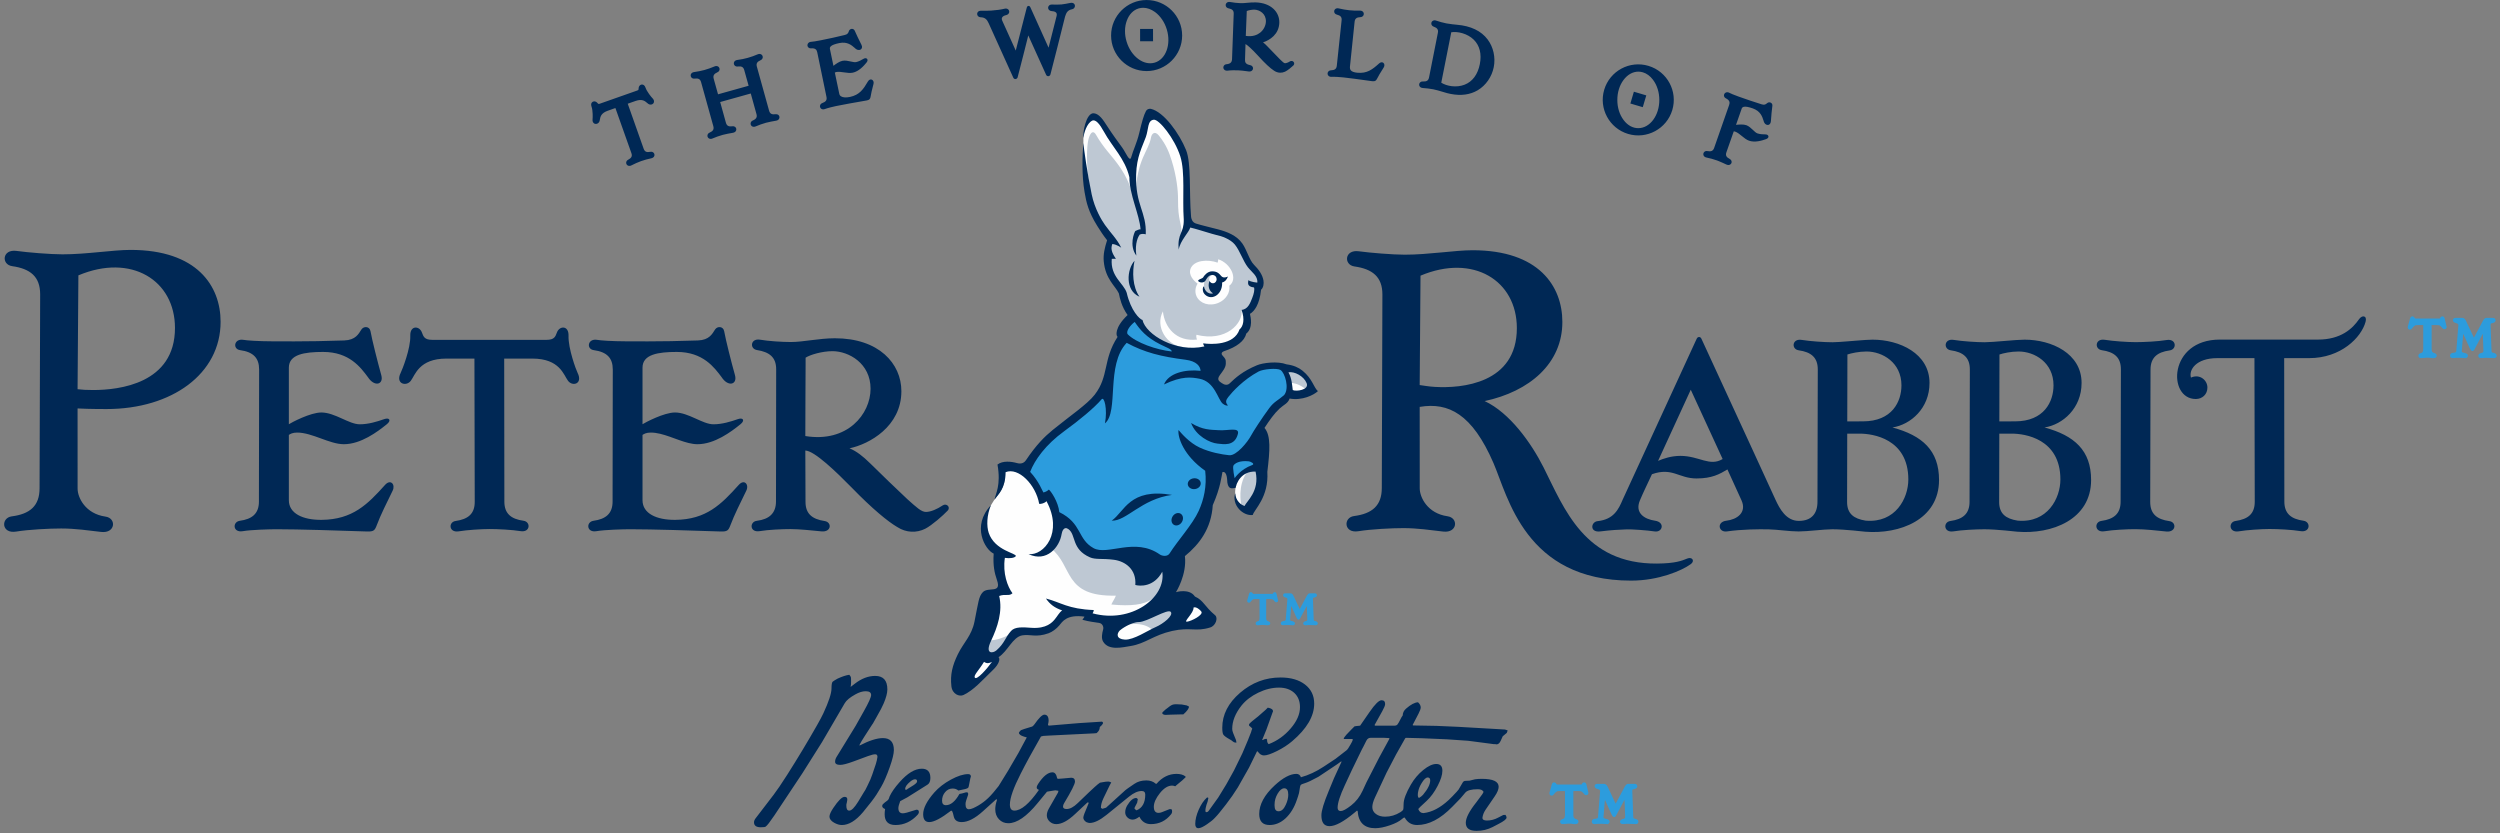 <?xml version="1.0" encoding="UTF-8"?> <svg xmlns="http://www.w3.org/2000/svg" xmlns:xlink="http://www.w3.org/1999/xlink" width="177px" height="59px" viewBox="0 0 177 59" version="1.1"><rect x="0" y="0" width="177" height="59" fill="#808080" stroke="none"/><title>Logo</title><g id="Symbols" stroke="none" stroke-width="1" fill="none" fill-rule="evenodd"><g id="Navigation" transform="translate(-429, -10)"><g id="Header" transform="translate(40, 10)"><g id="Logo/The-World-of-Peter-Rabbit-Landscape-Logo" transform="translate(389.294, 0)"><path d="M103.964,17.717 C108.657,17.717 110.321,20.263 110.321,22.795 C110.321,25.732 108.004,27.715 104.812,28.398 L104.812,28.398 L104.831,28.402 C106.587,29.226 108.108,31.337 108.997,33.105 C110.462,36.018 111.893,39.936 117.018,39.901 C118.342,39.892 118.8,39.692 119.16,39.546 C119.517,39.401 119.722,39.714 119.413,39.94 C118.779,40.402 117.142,41.108 115.188,41.108 C107.686,41.108 106.469,35.145 105.443,32.782 C103.943,29.318 102.262,28.462 100.22,28.808 L100.22,28.808 L100.221,30.504 C100.221,30.584 100.221,30.665 100.221,30.747 L100.222,32.007 C100.222,32.091 100.222,32.174 100.222,32.257 L100.223,33.409 C100.223,33.477 100.223,33.544 100.223,33.608 L100.223,34.575 C100.223,35.215 100.779,36.35 102.184,36.55 C102.983,36.657 102.904,37.751 101.889,37.635 C100.975,37.531 100.079,37.391 99.064,37.391 C98.226,37.391 96.764,37.465 95.882,37.61 C94.836,37.783 94.799,36.638 95.57,36.537 C96.854,36.368 97.537,35.801 97.537,34.552 L97.537,34.552 L97.58,20.851 C97.58,19.596 96.872,19.045 95.602,18.865 C94.823,18.756 94.89,17.648 95.914,17.791 C96.69,17.898 98.314,18.032 99.161,18.032 C100.857,18.032 102.71,17.717 103.964,17.717 Z M8.951,17.693 C13.656,17.693 15.324,20.243 15.324,22.784 C15.324,26.467 11.874,28.961 7.245,28.961 C6.091,28.961 5.424,28.931 5.198,28.918 L5.199,31.255 C5.199,31.343 5.199,31.431 5.199,31.519 L5.2,34.082 C5.2,34.136 5.2,34.186 5.2,34.233 L5.2,34.594 L5.2,34.594 C5.2,35.236 5.757,36.372 7.166,36.574 C7.969,36.681 7.889,37.777 6.871,37.661 C5.955,37.556 5.053,37.417 4.037,37.417 C3.197,37.417 1.73,37.491 0.848,37.636 C-0.204,37.809 -0.241,36.662 0.534,36.559 C1.822,36.392 2.507,35.824 2.507,34.569 L2.549,20.832 C2.549,19.576 1.84,19.024 0.566,18.844 C-0.216,18.732 -0.147,17.622 0.88,17.765 C1.658,17.875 3.285,18.007 4.136,18.007 C5.835,18.007 7.693,17.693 8.951,17.693 Z M143.05,24.048 C144.954,24.048 147.082,25.024 147.082,27.113 C147.082,28.904 145.753,30.062 144.46,30.265 C146.578,30.836 147.756,31.894 147.756,33.981 C147.756,36.808 144.947,37.841 142.533,37.645 C142.487,37.646 141.084,37.472 140.198,37.472 C139.609,37.472 138.612,37.521 138.01,37.62 C137.308,37.736 137.263,36.958 137.796,36.886 C138.675,36.764 139.15,36.376 139.15,35.527 L139.15,35.527 L139.171,26.158 C139.171,25.301 138.693,24.925 137.818,24.801 C137.286,24.725 137.339,23.952 138.031,24.065 C138.628,24.162 139.632,24.231 140.219,24.231 C140.809,24.231 142.439,24.048 143.05,24.048 Z M119.833,23.979 C119.904,23.824 120.093,23.818 120.165,23.979 C120.683,25.106 122.141,28.263 123.676,31.6 L123.994,32.292 C124.472,33.332 124.952,34.378 125.408,35.374 C125.706,36.023 126.167,36.879 127.062,36.879 C127.958,36.879 128.383,36.365 128.383,35.527 L128.383,35.527 L128.405,26.158 C128.405,25.301 127.926,24.925 127.051,24.801 C126.52,24.725 126.573,23.952 127.266,24.065 C127.863,24.162 128.865,24.231 129.453,24.231 C129.698,24.231 130.125,24.199 130.583,24.162 L131.139,24.117 C131.598,24.08 132.03,24.048 132.283,24.048 C134.188,24.048 136.316,25.024 136.316,27.113 C136.316,28.904 134.989,30.062 133.693,30.265 C135.811,30.836 136.99,31.894 136.99,33.981 C136.99,36.808 134.18,37.841 131.766,37.645 C131.72,37.646 130.318,37.472 129.432,37.472 C128.842,37.472 127.683,37.627 127.049,37.627 C126.418,37.627 125.553,37.493 124.949,37.479 C124.235,37.461 123.028,37.472 121.969,37.625 C121.372,37.712 121.226,36.946 121.94,36.865 C122.666,36.782 123.398,36.302 123.005,35.426 C122.701,34.751 122.008,33.236 122.008,33.236 C121.462,33.565 120.917,33.875 119.818,33.875 C118.561,33.875 118.109,33.065 116.664,33.574 C116.297,34.373 116.085,34.779 115.812,35.426 C115.432,36.326 116.14,36.759 116.876,36.865 C117.61,36.971 117.419,37.715 116.849,37.625 C116.338,37.544 115.208,37.466 114.89,37.479 C114.243,37.502 113.823,37.526 112.999,37.625 C112.24,37.715 112.33,36.948 112.819,36.896 C113.96,36.776 114.301,36.06 114.592,35.374 C114.592,35.374 115.858,32.621 117.146,29.821 L117.422,29.221 C118.615,26.627 119.751,24.158 119.833,23.979 Z M58.816,23.949 C61.933,23.949 63.524,25.74 63.524,27.697 C63.524,30.201 61.237,31.452 59.852,31.74 C60.352,31.95 60.803,32.301 61.313,32.804 C62.287,33.766 62.979,34.426 63.932,35.328 C64.608,35.933 64.936,36.245 65.266,36.245 C65.6,36.245 66.069,36.041 66.445,35.785 C66.713,35.601 67.033,35.903 66.802,36.15 C66.493,36.482 65.679,37.198 65.212,37.435 C64.603,37.742 63.867,37.726 63.232,37.315 C62.556,36.919 61.453,36.012 60.011,34.526 C58.94,33.436 57.374,31.913 56.723,31.897 L56.736,35.532 C56.736,36.36 57.187,36.754 58.089,36.889 C58.622,36.971 58.576,37.687 57.874,37.622 C57.249,37.562 56.316,37.459 55.687,37.459 C55.093,37.459 54.122,37.5 53.497,37.604 C52.77,37.726 52.763,36.937 53.286,36.874 C54.164,36.764 54.646,36.344 54.646,35.499 L54.659,26.144 C54.659,25.292 54.179,24.923 53.307,24.785 C52.756,24.699 52.843,23.933 53.52,24.051 C54.106,24.152 55.08,24.215 55.709,24.215 C56.577,24.215 57.699,23.949 58.816,23.949 Z M148.617,24.047 L148.726,24.058 C149.324,24.155 150.325,24.224 150.914,24.224 C151.504,24.224 152.499,24.175 153.103,24.074 C153.803,23.958 153.847,24.736 153.316,24.81 C152.437,24.932 151.963,25.318 151.963,26.167 L151.963,26.167 L151.941,35.536 C151.941,36.394 152.42,36.771 153.295,36.895 C153.826,36.969 153.778,37.701 153.08,37.631 C152.462,37.565 151.557,37.465 150.893,37.465 C150.304,37.463 149.307,37.514 148.705,37.613 C148.003,37.729 147.958,36.951 148.491,36.879 C149.37,36.757 149.845,36.369 149.845,35.52 L149.845,35.52 L149.866,26.151 C149.866,25.294 149.388,24.918 148.513,24.794 C147.981,24.718 148.034,23.945 148.726,24.058 Z M167.189,22.783 C166.886,23.899 165.444,25.356 163.189,25.356 L161.426,25.356 L161.438,35.51 C161.438,36.358 161.913,36.746 162.792,36.868 C163.325,36.942 163.281,37.72 162.578,37.603 C161.977,37.503 160.979,37.453 160.39,37.453 C159.801,37.453 158.798,37.522 158.202,37.619 C157.51,37.732 157.457,36.959 157.988,36.883 C158.864,36.76 159.342,36.382 159.342,35.526 L159.321,25.356 L156.691,25.356 C155.177,25.356 154.66,26.196 154.826,26.733 C155.463,26.45 155.991,26.927 155.991,27.437 C155.991,27.926 155.625,28.25 155.167,28.25 C153.157,28.25 153.227,24.043 156.866,24.043 L163.821,24.043 C165.444,24.043 166.27,23.263 166.72,22.607 C166.944,22.282 167.311,22.335 167.189,22.783 Z M50.978,23.451 C51.089,24.077 51.477,25.613 51.742,26.56 C51.927,27.231 51.262,27.422 50.796,26.703 C50.279,26.015 49.483,24.917 47.625,24.917 C46.298,24.917 45.196,25.09 45.196,26.029 L45.196,30.035 C45.396,29.908 46.718,29.204 47.498,29.204 C48.456,29.204 49.451,30.04 50.217,30.04 C50.831,30.04 51.436,29.853 51.95,29.673 C52.313,29.546 52.467,29.762 52.139,30.03 C51.466,30.577 50.293,31.45 49.089,31.45 C48.683,31.45 48.244,31.319 47.795,31.16 L47.117,30.916 C46.664,30.758 46.212,30.626 45.784,30.626 C45.456,30.626 45.301,30.723 45.196,30.792 L45.196,35.416 L45.196,35.416 C45.196,36.351 46.181,36.819 47.517,36.806 C49.714,36.785 50.773,35.705 52.006,34.334 C52.405,33.889 52.755,34.307 52.546,34.735 C52.103,35.65 51.705,36.43 51.424,37.175 C51.281,37.556 51.207,37.645 50.718,37.629 C48.722,37.562 45.897,37.47 44.328,37.47 C43.825,37.47 42.514,37.507 41.937,37.607 C41.228,37.733 41.183,36.955 41.723,36.872 C42.583,36.755 43.077,36.374 43.077,35.511 L43.077,35.029 C43.078,34.982 43.078,34.932 43.078,34.879 L43.078,34.339 C43.078,34.272 43.079,34.203 43.079,34.131 L43.079,33.682 C43.079,33.604 43.08,33.524 43.08,33.443 L43.08,32.936 C43.081,32.676 43.081,32.404 43.082,32.127 L43.082,31.564 C43.084,30.9 43.085,30.217 43.086,29.57 L43.086,29.025 C43.087,28.758 43.087,28.501 43.088,28.257 L43.088,27.789 C43.089,27.714 43.089,27.641 43.089,27.571 L43.089,27.171 C43.09,27.109 43.09,27.049 43.09,26.992 L43.09,26.547 C43.091,26.506 43.091,26.468 43.091,26.433 L43.091,26.16 L43.091,26.16 C43.091,25.348 42.68,24.919 41.745,24.79 C41.199,24.716 41.309,23.94 41.993,24.063 C42.23,24.106 43.006,24.162 44.071,24.166 C44.362,24.167 44.631,24.168 44.882,24.168 L45.592,24.169 C46.716,24.167 47.596,24.153 49.114,24.104 C49.929,24.077 50.138,23.631 50.333,23.329 C50.494,23.079 50.912,23.089 50.978,23.451 Z M39.958,23.774 C39.931,24.674 40.484,26.168 40.602,26.405 C40.985,27.178 40.245,27.389 39.922,26.961 C39.615,26.557 39.345,25.388 37.399,25.388 L35.403,25.388 L35.415,35.516 C35.415,36.363 35.89,36.749 36.769,36.869 C37.3,36.944 37.256,37.72 36.555,37.604 C35.952,37.505 34.957,37.455 34.365,37.455 C33.778,37.455 32.775,37.522 32.177,37.619 C31.485,37.731 31.432,36.961 31.964,36.885 C32.839,36.762 33.317,36.386 33.317,35.532 L33.296,25.388 L31.314,25.388 C29.368,25.388 29.098,26.557 28.791,26.961 C28.468,27.389 27.688,27.178 28.071,26.405 C28.189,26.168 28.782,24.674 28.754,23.774 C28.731,23.022 29.396,23.059 29.574,23.532 C29.684,23.825 29.751,24.061 30.308,24.061 L38.403,24.061 C38.962,24.061 39.029,23.825 39.139,23.532 C39.317,23.059 39.982,23.022 39.958,23.774 Z M25.938,23.451 C26.05,24.077 26.438,25.613 26.701,26.56 C26.888,27.231 26.222,27.422 25.755,26.703 C25.24,26.015 24.444,24.917 22.585,24.917 C21.258,24.917 20.157,25.09 20.157,26.029 L20.157,30.035 C20.357,29.908 21.678,29.204 22.458,29.204 C23.417,29.204 24.412,30.04 25.178,30.04 C25.792,30.04 26.397,29.853 26.911,29.673 C27.274,29.546 27.428,29.762 27.1,30.03 C26.427,30.577 25.254,31.45 24.05,31.45 C23.034,31.45 21.814,30.626 20.745,30.626 C20.417,30.626 20.26,30.723 20.157,30.792 L20.157,35.416 L20.157,35.416 C20.157,36.351 21.142,36.819 22.478,36.806 C24.675,36.785 25.734,35.705 26.965,34.334 C27.366,33.889 27.714,34.307 27.507,34.735 C27.064,35.65 26.665,36.43 26.385,37.175 C26.242,37.556 26.168,37.645 25.679,37.629 C23.683,37.562 20.858,37.47 19.289,37.47 C18.786,37.47 17.475,37.507 16.898,37.607 C16.188,37.733 16.144,36.955 16.684,36.872 C17.544,36.755 18.038,36.374 18.038,35.511 L18.038,34.879 C18.038,34.827 18.039,34.771 18.039,34.713 L18.039,34.131 C18.04,34.06 18.04,33.987 18.04,33.912 L18.04,33.443 C18.041,33.361 18.041,33.278 18.041,33.194 L18.042,32.672 C18.042,32.227 18.043,31.755 18.044,31.278 L18.045,30.704 C18.046,30.034 18.047,29.369 18.048,28.762 L18.048,28.257 C18.049,28.176 18.049,28.096 18.049,28.018 L18.05,27.571 C18.05,27.5 18.05,27.431 18.05,27.365 L18.051,26.992 C18.051,26.935 18.051,26.88 18.051,26.828 L18.052,26.337 C18.052,26.308 18.052,26.283 18.052,26.261 L18.052,26.16 L18.052,26.16 C18.052,25.348 17.641,24.919 16.705,24.79 C16.16,24.716 16.27,23.94 16.954,24.063 C17.191,24.106 17.967,24.162 19.031,24.166 C19.323,24.167 19.591,24.168 19.843,24.168 L20.553,24.169 C21.677,24.167 22.557,24.153 24.075,24.104 C24.89,24.077 25.098,23.631 25.294,23.329 C25.455,23.079 25.873,23.089 25.938,23.451 Z M131.382,30.702 L131.066,30.703 C131.019,30.703 130.975,30.703 130.933,30.703 L130.7,30.704 C130.628,30.704 130.56,30.704 130.49,30.704 L130.49,30.704 L130.48,35.543 C130.48,36.378 130.962,36.729 131.793,36.861 C133.9,37.046 134.816,35.287 134.816,33.946 C134.816,31.055 132.29,30.702 131.382,30.702 L131.382,30.702 Z M142.148,30.702 L141.832,30.703 C141.786,30.703 141.741,30.703 141.699,30.703 L141.467,30.704 C141.395,30.704 141.326,30.704 141.257,30.704 L141.257,30.704 L141.246,35.543 C141.246,36.378 141.726,36.729 142.559,36.861 C144.666,37.046 145.582,35.285 145.582,33.946 C145.582,31.055 143.057,30.702 142.148,30.702 L142.148,30.702 Z M119.412,27.593 L117.098,32.629 C117.469,32.471 118.023,32.276 118.679,32.276 C120.013,32.276 120.742,33.055 121.669,32.499 L121.669,32.499 L119.412,27.593 Z M58.643,24.863 C57.922,24.863 57.066,25.112 56.743,25.324 L56.743,25.776 C56.74,26.89 56.723,28.947 56.723,30.872 C59.695,31.359 61.342,29.322 61.342,27.522 C61.342,25.726 59.803,24.863 58.643,24.863 Z M142.621,24.886 C142.074,24.886 141.53,25.011 141.268,25.098 L141.268,25.098 L141.259,29.834 C141.364,29.834 141.459,29.834 141.553,29.834 L141.84,29.833 C141.89,29.833 141.942,29.833 141.997,29.833 L142.37,29.832 C144.437,29.832 145.095,28.433 145.095,27.281 C145.095,25.669 143.756,24.886 142.621,24.886 Z M131.855,24.886 C131.309,24.886 130.764,25.011 130.503,25.098 L130.503,25.098 L130.492,29.834 C130.598,29.834 130.693,29.834 130.787,29.834 L131.074,29.833 C131.124,29.833 131.176,29.833 131.231,29.833 L131.604,29.832 C133.67,29.832 134.329,28.433 134.329,27.281 C134.329,25.669 132.989,24.886 131.855,24.886 Z M5.256,19.496 L5.198,27.556 C5.487,27.595 5.856,27.614 6.303,27.614 C8.147,27.614 12.094,27.157 12.094,23.22 C12.094,19.837 8.994,17.922 5.256,19.496 Z M107.099,23.231 C107.099,19.855 104.007,17.946 100.278,19.517 L100.278,19.517 L100.22,27.262 C100.511,27.301 100.843,27.366 101.287,27.392 C103.199,27.507 107.099,27.16 107.099,23.231 Z" id="Combined-Shape" fill="#002855"></path><path d="M172.633,22.4 C172.729,22.4 172.789,22.48 172.81,22.642 C172.812,22.655 172.826,22.72 172.893,22.992 L172.893,22.992 L172.914,23.076 C172.923,23.089 172.93,23.119 172.93,23.149 C172.93,23.242 172.865,23.304 172.768,23.304 C172.69,23.304 172.626,23.235 172.58,23.175 C172.526,23.101 172.473,23.055 172.425,23.038 C172.408,23.03 172.353,23.015 172.196,23.015 L172.196,23.015 L171.866,23.015 L171.866,24.733 C171.866,24.883 171.922,24.965 172.049,24.996 C172.203,25.037 172.226,25.127 172.226,25.178 C172.226,25.233 172.203,25.356 171.984,25.356 L171.984,25.356 L171.894,25.356 L171.721,25.328 C171.709,25.326 171.665,25.321 171.513,25.321 C171.481,25.321 171.412,25.328 171.305,25.342 C171.225,25.351 171.158,25.356 171.103,25.356 C170.996,25.356 170.925,25.289 170.925,25.185 C170.925,25.093 170.998,25.025 171.14,24.984 C171.178,24.973 171.271,24.947 171.271,24.719 L171.271,24.719 L171.271,23.015 L170.99,23.015 C170.825,23.015 170.75,23.025 170.719,23.032 C170.662,23.053 170.599,23.105 170.535,23.184 C170.516,23.205 170.5,23.225 170.48,23.251 C170.429,23.323 170.369,23.339 170.327,23.339 C170.256,23.339 170.172,23.295 170.172,23.17 C170.172,23.154 170.172,23.124 170.225,22.951 C170.228,22.937 170.24,22.891 170.26,22.824 C170.274,22.782 170.29,22.729 170.309,22.66 C170.32,22.593 170.357,22.4 170.498,22.4 C170.563,22.4 170.618,22.434 170.655,22.496 L170.655,22.496 L170.69,22.543 C170.692,22.552 170.701,22.554 170.729,22.554 L170.729,22.554 L172.386,22.554 C172.427,22.554 172.446,22.55 172.453,22.547 L172.453,22.547 L172.48,22.492 C172.51,22.434 172.565,22.4 172.633,22.4 Z M174.035,22.505 C174.147,22.505 174.237,22.581 174.304,22.73 L174.304,22.73 L174.86,23.908 L175.505,22.701 C175.56,22.61 175.633,22.505 175.737,22.505 L175.737,22.505 L176.208,22.505 C176.321,22.505 176.393,22.574 176.393,22.682 C176.393,22.733 176.37,22.823 176.218,22.864 L176.218,22.864 L176.084,22.899 C176.053,22.908 176.04,22.917 176.04,22.955 L176.04,22.955 L176.04,23.068 L176.104,24.782 C176.107,24.808 176.111,24.842 176.111,24.868 C176.111,24.92 176.118,24.939 176.12,24.941 C176.123,24.941 176.15,24.957 176.236,24.976 C176.43,25.018 176.471,25.114 176.471,25.186 C176.471,25.288 176.398,25.355 176.285,25.355 C176.252,25.355 176.204,25.354 176.144,25.348 C176.035,25.34 175.906,25.334 175.765,25.334 L175.765,25.334 L175.631,25.334 L175.483,25.348 C175.43,25.348 175.394,25.35 175.37,25.355 L175.37,25.355 C175.216,25.355 175.17,25.267 175.17,25.193 C175.17,25.151 175.186,25.05 175.327,25.006 L175.327,25.006 L175.408,24.983 C175.53,24.951 175.53,24.904 175.53,24.883 L175.53,24.883 L175.53,24.72 L175.488,23.628 L174.898,24.736 C174.883,24.766 174.838,24.856 174.752,24.856 C174.681,24.856 174.63,24.798 174.547,24.618 L174.547,24.618 L174.101,23.631 L174.002,24.81 C174,24.831 173.998,24.854 173.995,24.875 C173.998,24.905 174.018,24.95 174.14,24.974 C174.226,24.992 174.433,25.033 174.433,25.179 C174.433,25.241 174.403,25.31 174.325,25.341 L174.325,25.341 L174.325,25.355 L174.235,25.355 L174.235,25.273 L174.224,25.355 C174.214,25.354 174.175,25.352 174.101,25.347 L174.052,25.344 C174.016,25.342 173.973,25.339 173.917,25.334 L173.917,25.334 L173.635,25.334 C173.6,25.34 173.55,25.341 173.494,25.341 L173.494,25.341 L173.377,25.355 C173.22,25.355 173.167,25.269 173.167,25.186 C173.167,25.131 173.19,25.001 173.393,24.98 L173.393,24.98 L173.455,24.974 C173.587,24.957 173.608,24.904 173.614,24.847 L173.614,24.847 L173.621,24.729 L173.758,23.031 C173.758,23.031 173.76,23.026 173.76,23.007 L173.76,22.995 C173.757,22.966 173.735,22.91 173.584,22.871 C173.409,22.828 173.372,22.737 173.372,22.668 C173.372,22.59 173.423,22.505 173.564,22.505 L173.564,22.505 Z" id="Combined-Shape" fill="#2C9CDD"></path><path d="M81.136,8.143 C81.424,8.056 82.258,8.735 82.798,9.547 C83.659,10.837 83.859,11.668 83.746,14.019 C83.631,16.37 83.774,15.81 84.863,16.156 C85.952,16.498 86.841,16.564 87.356,17.402 C88.14,18.674 88.862,19.209 88.904,19.638 C88.948,20.068 88.775,21.401 88.431,21.787 C88.087,22.175 87.895,22.068 87.895,22.068 C87.895,22.068 88.412,23.234 87.12,24.196 C86.282,24.819 85.444,24.648 85.444,24.648 C85.444,24.648 85.292,26.088 85.465,26.647 C85.636,27.207 86.453,27.722 86.582,27.635 C86.712,27.551 88.604,25.313 90.667,26.06 C91.564,25.887 92.446,26.518 92.402,27.277 C92.359,28.036 90.978,27.863 90.962,27.893 C90.697,28.37 89.995,28.453 89.55,29.314 C89.105,30.173 87.828,32 88.159,32.165 C88.504,32.337 88.74,32.465 88.869,33.627 C88.998,34.788 88.219,35.637 88.091,35.829 C87.997,35.97 87.937,36.094 87.69,35.864 C87.595,35.778 87.429,35.628 87.371,35.533 C87.083,35.298 87.131,34.581 87.238,34.343 C86.841,34.311 86.884,33.914 86.797,33.484 C86.712,33.053 86.195,32.409 85.851,32.882 C85.509,33.355 85.938,35.132 84.605,37.024 C83.271,38.915 82.669,39.332 82.627,39.805 C82.583,40.278 82.756,41.61 82.496,42.17 C82.239,42.729 83.243,42.013 84.018,42.357 C84.791,42.701 85.465,43.546 85.315,43.869 C85.163,44.19 85.193,44.391 83.587,44.333 C82.899,44.31 81.981,44.663 81.337,44.921 C80.693,45.18 79.616,45.653 79.057,45.567 C78.499,45.48 78.326,45.267 78.542,44.621 C78.757,43.975 77.554,43.89 77.165,43.761 C76.779,43.631 76.392,43.288 75.875,43.331 C75.36,43.373 74.912,43.445 74.501,44.019 C73.789,45.007 72.651,44.707 72.651,44.707 C72.651,44.707 71.748,44.405 71.188,45.267 C70.629,46.126 70.156,46.211 70.156,46.47 C70.156,46.728 70.329,46.77 70.029,47.157 C69.727,47.545 68.996,48.362 68.524,48.533 C68.049,48.706 67.384,48.362 67.964,47.566 C68.545,46.77 69.574,46.043 69.964,42.106 C70.009,41.644 70.759,41.825 70.759,41.825 C70.759,41.825 70.136,40.077 70.523,39.065 C69.812,38.88 69.275,38.042 69.362,37.225 C69.409,36.757 69.556,36.305 69.812,35.857 C69.955,35.607 70.163,35.287 70.369,35.019 C71.156,34.011 70.715,33.355 70.715,32.967 C71.748,32.774 72.242,33.268 72.242,33.268 C72.242,33.268 73.009,31.908 74.386,30.747 C75.761,29.585 77.359,28.41 77.832,27.334 C78.305,26.261 78.219,25.25 79.161,23.931 C79.015,23.852 78.946,23.612 79.209,23.229 C79.488,22.82 79.841,22.297 79.841,22.297 C79.841,22.297 79.387,21.902 79.272,21.445 C79.158,20.984 79.244,20.727 79.043,20.469 C78.844,20.211 78.169,19.273 78.111,18.757 C78.055,18.24 78.09,17.488 78.305,16.971 C78.048,16.564 77.044,15.138 76.751,13.904 C76.456,12.673 76.408,10.474 76.408,10.216 C76.408,10.052 76.385,9.588 76.495,9.173 C76.556,8.933 76.673,8.755 76.835,8.545 C77.148,8.143 77.467,8.328 77.638,8.674 C77.811,9.018 78.872,10.378 79.073,10.781 C79.272,11.181 79.616,11.453 79.789,12.041 C79.904,11.453 80.047,10.781 80.333,10.322 C80.621,9.863 80.792,8.915 80.82,8.744 C80.85,8.573 80.85,8.229 81.136,8.143" id="Fill-27" fill="#FEFEFE"></path><path d="M78.185,26.783 C77.294,29.291 73.811,30.625 72.155,33.334 C72.715,33.699 73.253,34.387 73.502,35.291 C73.611,35.19 73.77,35.059 73.77,35.059 C73.77,35.059 74.356,35.305 74.601,36.819 C75.875,36.644 75.768,39.374 78.154,39.311 C80.218,38.758 81.692,39.926 82.262,39.805 C82.83,39.683 84.715,37.085 84.983,35.933 C85.251,34.779 85.378,32.638 86.109,32.753 C86.838,32.869 86.684,33.791 86.801,33.946 C86.915,34.099 87.011,34.348 87.242,34.002 C87.473,33.656 88.011,33.233 88.28,33.138 C88.55,33.041 88.971,32.638 88.818,31.851 C88.664,31.062 88.876,30.619 89.049,30.159 C89.222,29.698 89.721,28.969 90.743,28.205 C90.89,28.096 91.015,27.575 90.99,27.131 C90.965,26.686 90.803,26.407 90.644,26.162 C90.485,25.915 90.152,25.862 89.421,25.948 C88.871,26.012 87.93,26.289 87.099,27.334 C86.838,27.664 86.278,27.911 86.107,27.547 C85.938,27.185 85.897,26.949 85.648,26.795 C85.491,26.7 85.103,25.761 84.514,25.226 C84.155,24.904 82.414,24.616 81.44,23.951 C81.207,23.79 80.928,23.536 80.656,23.261 C80.418,23.021 80.098,22.415 79.701,22.765 C79.306,23.114 79.343,23.476 79.161,23.931 C78.223,25.128 78.279,26.522 78.185,26.783" id="Fill-29" fill="#2C9CDD"></path><path d="M71.498,44.706 C71.498,44.706 70.805,46.097 70.357,46.374 C69.908,46.651 69.107,46.33 69.107,46.33 C69.107,46.33 69.363,45.732 69.321,45.305 C70.475,45.518 71.498,44.706 71.498,44.706 Z M79.015,44.365 C79.015,44.365 82.548,42.104 83.36,42.914 C83.93,43.484 82.218,44.663 81.364,44.707 C81.066,44.237 80.146,43.98 79.015,44.365 Z M74.788,37.276 C74.788,37.276 75.681,37.161 75.908,37.872 C76.136,38.585 76.485,39.048 77.964,39.418 C79.445,39.787 82.076,39.482 82.219,40.435 C81.995,42.328 81.167,43.069 78.389,42.799 C78.474,42.6 78.626,42.401 78.712,42.171 C74.95,42.258 75.704,40.069 74.103,38.811 C74.295,38.28 74.788,37.276 74.788,37.276 Z M88.923,33.091 C88.923,33.091 89.168,35.049 88.198,35.866 C87.816,36.302 87.642,36.038 87.642,36.038 C87.642,36.038 87.639,36.027 87.633,36.006 L87.613,35.916 C87.534,35.544 87.358,34.399 87.94,33.509 C88.226,33.11 88.923,33.091 88.923,33.091 Z M90.676,26.204 C90.676,26.204 91.356,26.153 91.624,26.278 C92.409,26.647 92.757,27.667 92.757,27.667 L92.757,27.667 L92.372,27.752 L92.372,27.752 L92.341,27.719 C92.207,27.586 91.662,27.09 91.026,27.111 C90.922,26.762 90.754,26.377 90.697,26.248 Z M76.726,10.08 C76.813,9.512 77.06,9.104 77.311,9.554 C77.524,9.939 77.87,10.412 78.078,10.664 C78.751,11.474 79.474,12.302 79.859,13.639 C80.03,13.81 80.035,13.583 80.093,13.853 C80.199,11.206 81.022,10.747 81.203,9.711 C81.237,9.515 81.443,9.208 81.759,9.603 C82.294,10.274 82.485,10.814 82.656,11.356 C83.005,12.459 83.116,13.5 83.111,14.116 C83.097,15.64 83.374,15.775 83.36,16.487 C83.372,16.565 83.671,15.955 83.972,15.946 C84.429,15.932 85.119,16.196 85.081,16.263 C86.503,16.812 87.045,16.819 87.556,17.716 C87.601,17.83 87.77,18.556 88.34,19.025 C88.91,19.495 89.224,20.17 88.689,20.326 C88.857,21.674 87.927,22.09 87.608,21.94 C87.742,22.893 86.499,24.231 84.413,23.702 C84.378,23.825 84.428,23.996 84.458,24.042 C82.956,24.21 82.155,23.155 82.04,22.043 C81.466,23.119 82.299,24.473 83.496,24.58 C82.67,24.565 81.976,24.365 81.308,23.852 C80.639,23.34 79.996,22.516 79.839,22.299 C79.368,21.649 79.465,21.13 79.072,20.619 C78.401,19.75 77.639,18.263 78.443,16.867 C76.966,15.383 76.908,13.604 76.762,12.679 C76.681,12.164 76.612,10.847 76.726,10.08 Z M85.956,18.356 C85.959,18.427 85.933,18.55 85.912,18.595 C85.213,18.342 84.232,18.415 83.997,19.027 C83.829,19.465 84.232,19.895 84.493,20.075 C84.373,20.273 84.256,20.633 84.426,20.987 C84.662,21.485 85.335,21.72 85.989,21.434 C86.503,21.212 86.819,20.705 86.741,20.23 C87.385,19.75 86.831,18.635 85.956,18.356 Z M85.568,19.441 L85.657,19.452 C85.955,19.521 86.13,19.874 86.045,20.239 C85.961,20.605 85.652,20.845 85.354,20.776 C85.055,20.707 84.882,20.354 84.965,19.989 C85.05,19.624 85.361,19.384 85.657,19.452 Z" id="Combined-Shape" fill="#002855" opacity="0.25"></path><path d="M85.581,20.059 C85.433,20.059 85.315,19.927 85.315,19.765 C85.315,19.602 85.433,19.472 85.581,19.472 C85.728,19.472 85.848,19.602 85.848,19.765 C85.848,19.927 85.728,20.059 85.581,20.059" id="Path" fill="#FFFFFF"></path><path d="M81.15,7.701 L81.187,7.706 C82.106,7.918 83.207,9.449 83.68,10.627 C84.061,11.571 83.887,13.612 84.033,15.338 C84.045,15.465 84.102,15.735 84.372,15.824 C84.765,15.951 85.376,16.088 85.942,16.238 C86.601,16.413 87.269,16.671 87.672,17.251 C87.989,17.71 88.159,18.418 88.492,18.749 C88.824,19.083 89.084,19.439 89.158,19.852 C89.198,20.071 89.158,20.377 88.99,20.512 C88.881,21.55 88.524,22.035 88.203,22.222 C88.252,22.443 88.443,23.221 87.935,23.625 C87.829,24.134 87.262,24.571 86.375,24.862 C86.301,24.887 86.094,24.986 86.262,25.173 C86.468,25.409 86.502,25.422 86.493,25.757 C86.486,26.036 86.244,26.32 86.073,26.555 C85.81,26.917 86.066,27.014 86.223,27.132 C86.394,27.259 86.617,27.287 86.756,27.153 C87.167,26.759 87.674,26.287 88.704,25.858 C89.122,25.685 90.169,25.554 90.797,25.796 C91.291,25.858 91.653,26.027 91.919,26.241 C92.629,26.811 92.714,27.437 93.014,27.693 C92.729,27.965 91.902,28.381 91.009,28.217 C90.894,28.565 90.607,28.644 90.298,28.928 C89.936,29.262 89.595,29.74 89.232,30.296 C89.694,30.831 89.617,31.897 89.433,33.407 C89.549,35.205 88.491,36.086 88.401,36.462 C87.697,36.548 86.899,35.749 87.157,34.923 C87.19,35.472 87.594,35.765 87.824,35.821 C87.931,35.523 88.914,34.777 88.6,33.388 C87.562,33.354 87.247,34.233 87.187,34.533 C86.876,34.611 86.673,34.614 86.602,34.159 C86.585,34.042 86.606,33.338 86.255,33.423 C86.184,33.719 86.135,34.484 85.57,35.765 C85.468,37.404 84.644,38.519 83.597,39.372 C83.752,40.687 82.965,41.925 82.965,41.925 C82.965,41.925 83.906,41.632 84.307,42.234 C84.922,42.508 84.968,42.919 85.736,43.559 C85.96,43.747 85.784,44.302 85.39,44.424 C84.359,44.747 83.985,44.385 82.704,44.669 C81.359,44.968 80.809,45.568 79.759,45.737 C79.15,45.836 78.199,46.079 77.807,45.425 C77.666,45.19 77.731,44.842 77.811,44.555 C77.855,44.392 77.767,44.142 77.528,44.103 C77.212,44.052 76.821,44.015 76.342,43.881 C76.344,43.875 76.351,43.864 76.36,43.851 L76.435,43.746 C76.461,43.708 76.482,43.673 76.482,43.657 C75.225,43.487 74.927,44.011 74.698,44.285 C74.5,44.521 74.212,44.737 73.946,44.834 C73.06,45.153 72.659,44.89 72.088,44.982 C71.403,45.093 71.045,46.134 70.401,46.526 C70.547,46.662 70.415,47.036 70.042,47.398 C69.172,48.243 68.657,48.848 67.928,49.203 C67.637,49.346 67.124,49.154 67.064,48.578 C66.977,47.779 67.122,47.135 67.528,46.309 C67.934,45.481 68.493,45.022 68.698,44.015 C68.982,42.621 68.991,42.243 69.291,41.925 C69.674,41.523 70.635,42.058 70.293,41.075 C70.113,40.556 70.002,40.034 70.058,39.195 C69.439,38.918 68.474,37.24 69.866,35.767 C69.566,36.479 69.548,37.249 69.707,37.725 C70.134,38.999 71.715,39.167 71.624,39.375 C71.546,39.494 71.225,39.557 70.851,39.497 C70.685,40.589 71.043,41.544 71.389,42.001 C71.154,42.236 70.897,42.028 70.448,42.194 C70.706,43.282 70.335,44.394 69.871,45.374 C69.407,46.355 70.019,46.251 70.247,46.051 C70.849,45.527 70.868,45.135 71.292,44.669 C71.567,44.362 72.132,44.405 72.728,44.449 C73.808,44.528 74.214,44.048 74.368,43.868 C74.583,43.616 74.687,43.374 74.909,43.217 C74.375,43.039 74.034,42.779 73.759,42.375 C74.812,42.644 75.317,43.122 77.147,43.191 C77.142,43.256 77.099,43.379 77.061,43.424 C79.785,44.165 82.279,42.328 81.995,40.477 C81.397,41.587 80.401,41.502 80.087,41.417 C80.172,40.305 79.376,39.737 78.562,39.631 C77.751,39.525 77.272,39.635 76.875,39.46 C75.547,38.876 75.908,37.872 75.354,37.466 C75.031,37.229 74.901,37.619 74.871,37.801 C74.722,38.749 73.808,39.834 72.525,39.232 C73.619,39.351 74.998,37.709 73.796,35.481 C73.694,35.617 73.404,35.698 73.281,35.673 C73.039,34.307 71.809,33.061 70.904,33.43 C70.888,34.611 70.383,35.001 70.118,35.368 C70.189,34.955 70.588,34.369 70.328,32.89 C70.699,32.602 71.295,32.669 71.721,32.789 C72.074,32.89 72.266,32.699 72.34,32.588 C73.069,31.499 73.662,30.912 74.232,30.446 C75.478,29.431 76.687,28.623 77.211,27.945 C78.236,26.622 77.774,25.473 78.834,23.846 C78.727,23.804 78.578,23.219 79.54,22.305 C79.113,21.707 78.993,21.118 78.922,20.777 C78.677,20.244 77.964,19.761 77.851,18.494 C77.809,18.014 77.911,17.567 78.088,17.009 C77.812,16.657 77.585,16.311 77.384,15.984 C76.764,14.982 76.618,14.343 76.491,13.589 C76.291,12.414 76.332,11.08 76.406,10.122 C76.45,10.556 76.676,12.229 76.999,13.769 C77.212,14.789 77.708,15.605 77.938,15.926 C78.352,16.512 78.787,16.914 79.092,17.542 C79.092,17.542 78.792,17.309 78.46,17.274 C78.351,17.558 78.37,17.83 78.712,18.321 C78.624,18.328 78.518,18.321 78.419,18.326 C78.308,19.593 79.265,20.05 79.478,20.733 C79.768,21.998 80.399,22.616 80.594,22.653 C80.823,23.68 82.962,24.991 84.977,24.527 C84.919,24.449 84.891,24.367 84.891,24.307 C85.443,24.391 87.082,24.46 87.464,23.324 C87.732,23.107 87.85,22.604 87.608,21.94 C88.081,21.901 88.238,21.407 88.364,21.095 C88.48,20.804 88.544,20.507 88.492,20.352 C87.94,20.288 88.085,19.985 88.09,19.837 C88.289,19.978 88.724,20.008 88.724,20.008 C88.768,19.537 88.328,19.268 88.057,18.922 C87.723,18.499 87.483,17.74 87.134,17.315 C86.819,16.93 86.195,16.711 85.814,16.635 C85.71,16.615 85.361,16.508 84.983,16.394 L84.657,16.296 C84.387,16.216 84.134,16.144 83.977,16.109 C83.883,16.454 83.264,17.032 83.158,17.673 C83.052,16.477 83.534,16.554 83.516,15.545 C83.41,14.029 83.627,12.185 83.272,11.071 C82.861,9.783 81.76,8.433 81.393,8.475 C80.932,8.527 81.037,9.139 80.83,9.705 C80.571,10.42 80.181,11.087 80.144,12.363 C80.078,14.541 80.89,14.989 80.825,16.589 C80.677,16.551 80.516,16.545 80.392,16.614 C80.315,16.727 80.031,17.181 80.159,18.098 C79.625,17.373 80.015,16.447 80.089,16.353 C80.181,16.327 80.382,16.201 80.458,16.242 C80.373,15.153 79.66,13.771 79.667,12.547 C79.348,11.209 78.465,10.425 77.867,9.329 C77.564,8.775 77.272,8.424 77.027,8.546 C76.657,8.731 76.443,9.416 76.415,9.771 C76.334,9.497 76.589,7.957 77.154,8.02 C77.539,8.062 77.811,8.489 78.095,8.931 C78.457,9.494 78.875,10.06 79.162,10.454 C79.42,10.81 79.688,11.521 79.796,11.131 C79.93,10.632 80.189,10.148 80.362,9.423 C80.571,8.553 80.682,8.163 80.839,7.867 C80.927,7.702 81.118,7.688 81.187,7.706 Z M69.94,46.859 C69.748,46.962 69.58,47.001 69.375,46.859 C69.005,47.474 68.594,47.834 68.735,47.987 C68.878,48.141 69.555,47.398 69.94,46.859 Z M82.598,43.323 C82.394,43.067 80.906,44.041 80.343,44.041 C79.78,44.041 79.069,44.557 78.991,44.634 C78.757,44.869 78.725,45.245 79.344,45.284 C79.964,45.322 80.98,44.632 81.522,44.399 C82.064,44.167 82.803,43.579 82.598,43.323 Z M84.268,42.998 L84.206,43.016 C84.25,43.39 83.442,44.054 83.752,44.015 C84.063,43.976 84.917,43.537 84.764,43.304 C84.677,43.173 84.379,42.926 84.206,43.016 Z M79.475,24.273 C77.98,25.852 78.94,29.142 77.936,29.975 C78.128,28.949 77.883,28.055 77.703,28.267 C77.158,28.9 76.111,29.758 75.054,30.527 C73.734,31.487 72.975,32.548 72.64,33.409 C73.267,34.079 73.522,34.803 73.579,34.867 C73.715,34.833 73.842,34.78 73.964,34.662 C74.105,34.761 74.632,35.527 74.705,36.259 C76.328,37.057 75.975,38.167 77.126,38.807 C78.121,39.363 80.057,38.011 81.825,39.259 C81.968,39.359 82.353,39.441 82.517,39.179 C83.071,38.292 84.137,37.138 84.577,36.167 C84.933,35.378 85.161,34.436 85.034,33.331 C83.495,32.249 83.075,30.949 83.145,30.444 C83.339,30.67 83.911,31.349 84.649,31.69 C85.385,32.031 86.216,32.179 86.733,32.23 C87.248,32.283 88.048,31.282 88.281,30.838 C88.418,30.573 89.052,29.595 89.567,28.897 C89.906,28.439 90.176,28.358 90.619,27.975 C91.016,27.501 90.682,26.385 90.361,26.193 C90.121,26.048 89.151,26.122 88.808,26.306 C87.734,26.881 86.941,27.758 86.673,28.102 C86.512,28.307 86.431,28.484 86.647,28.704 C86.572,28.734 86.44,28.711 86.274,28.577 C85.93,28.295 85.724,27.026 84.629,26.814 C84.065,26.707 83.389,26.604 82.117,27.22 C82.427,26.424 83.618,26.128 84.707,26.255 C84.689,25.935 84.428,25.57 83.638,25.469 C81.898,25.245 80.744,24.958 79.475,24.273 Z M83.299,36.372 C83.479,36.485 83.516,36.749 83.38,36.966 C83.246,37.183 82.99,37.266 82.81,37.153 C82.63,37.04 82.593,36.776 82.729,36.559 C82.864,36.342 83.119,36.259 83.299,36.372 Z M78.413,36.862 C79.325,36.236 79.666,34.527 82.684,35.039 C80.52,35.325 79.438,36.919 78.413,36.862 Z M84.716,34.189 C84.745,34.399 84.559,34.595 84.307,34.627 C84.055,34.659 83.829,34.514 83.802,34.302 C83.776,34.092 83.959,33.895 84.212,33.865 C84.466,33.833 84.692,33.977 84.716,34.189 Z M88.125,32.662 C87.418,32.587 87.127,32.828 87.042,32.947 C86.945,33.082 87.119,33.857 87.119,33.857 C87.119,33.857 87.511,33.234 88.357,32.927 C88.597,32.839 88.226,32.673 88.125,32.662 Z M84.033,29.948 C84.86,30.449 85.395,30.423 86.032,30.46 C86.668,30.499 87.474,30.225 87.35,30.717 C87.121,31.639 86.302,31.439 85.916,31.409 C85.363,31.363 84.37,30.855 84.033,29.948 Z M91.028,26.349 L90.926,26.361 C91.177,26.786 91.194,27.345 91.233,27.615 C91.466,27.732 92.414,27.615 92.216,27.125 C92.018,26.634 91.351,26.276 90.926,26.361 Z M80.043,22.792 C79.688,23.062 79.388,23.504 79.559,23.677 C80.144,24.261 81.582,24.772 82.664,24.885 C82.678,24.728 82.302,24.605 81.866,24.388 C80.841,23.874 80.428,23.348 80.043,22.792 Z M85.519,19.21 C85.904,19.21 86.024,19.378 86.179,19.553 C86.333,19.727 86.603,19.6 86.649,19.574 C86.539,19.84 86.414,19.957 86.232,20.001 C86.257,20.477 86.022,20.806 85.786,20.943 C85.461,21.13 85.165,21.023 84.981,20.815 C84.803,20.613 84.856,20.262 84.953,20.282 C85,20.617 85.283,20.852 85.59,20.765 C85.364,20.649 85.177,20.296 85.339,19.892 C85.382,19.99 85.473,20.059 85.579,20.059 C85.727,20.059 85.847,19.927 85.847,19.766 C85.847,19.622 85.754,19.503 85.63,19.477 L85.63,19.477 L85.529,19.467 C85.241,19.474 85.098,19.799 85.055,19.867 C84.935,20.061 84.626,20.013 84.545,19.904 C84.464,19.793 84.843,19.735 84.893,19.634 C84.935,19.547 85.179,19.21 85.519,19.21 Z M80.03,18.463 C79.868,19.258 79.882,20.298 80.381,21.007 C79.347,20.575 79.485,19.066 80.03,18.463 Z" id="Combined-Shape" fill="#002855"></path><path d="M89.961,41.924 C90.037,41.924 90.084,41.99 90.102,42.117 C90.102,42.127 90.114,42.177 90.167,42.394 L90.167,42.394 L90.183,42.461 C90.19,42.47 90.197,42.496 90.197,42.517 C90.197,42.592 90.144,42.643 90.067,42.643 C90.005,42.643 89.955,42.588 89.92,42.54 C89.876,42.482 89.834,42.443 89.797,42.431 C89.781,42.426 89.738,42.413 89.615,42.413 L89.615,42.413 L89.352,42.413 L89.352,43.776 C89.352,43.896 89.396,43.959 89.498,43.986 C89.618,44.017 89.638,44.09 89.638,44.129 C89.638,44.171 89.618,44.27 89.445,44.27 L89.445,44.27 L89.373,44.27 L89.239,44.249 C89.228,44.247 89.191,44.242 89.071,44.242 C89.047,44.242 88.992,44.249 88.907,44.259 C88.844,44.266 88.791,44.27 88.747,44.27 C88.66,44.27 88.605,44.217 88.605,44.136 C88.605,44.062 88.664,44.009 88.777,43.975 C88.807,43.968 88.881,43.945 88.881,43.765 L88.881,43.765 L88.881,42.413 L88.658,42.413 C88.526,42.413 88.466,42.42 88.439,42.427 C88.397,42.443 88.346,42.484 88.295,42.547 C88.281,42.563 88.268,42.579 88.252,42.6 C88.212,42.657 88.164,42.671 88.131,42.671 C88.074,42.671 88.007,42.636 88.007,42.535 C88.007,42.523 88.007,42.5 88.049,42.362 C88.051,42.35 88.062,42.314 88.078,42.262 C88.088,42.228 88.102,42.184 88.117,42.131 C88.125,42.078 88.154,41.924 88.265,41.924 C88.318,41.924 88.364,41.951 88.392,42 L88.392,42 L88.42,42.037 C88.42,42.046 88.429,42.048 88.45,42.048 L88.45,42.048 L89.765,42.048 C89.797,42.048 89.812,42.043 89.818,42.041 L89.818,42.041 L89.839,41.999 C89.864,41.953 89.908,41.924 89.961,41.924 Z M91.074,42.008 C91.162,42.008 91.233,42.068 91.286,42.187 L91.286,42.187 L91.727,43.122 L92.24,42.164 C92.283,42.091 92.341,42.008 92.422,42.008 L92.422,42.008 L92.798,42.008 C92.886,42.008 92.945,42.063 92.945,42.148 C92.945,42.188 92.927,42.261 92.805,42.293 L92.805,42.293 L92.699,42.321 C92.673,42.326 92.664,42.335 92.664,42.367 L92.664,42.367 L92.664,42.455 L92.713,43.816 C92.719,43.837 92.72,43.861 92.72,43.884 C92.72,43.925 92.726,43.939 92.728,43.941 C92.729,43.941 92.75,43.953 92.819,43.969 C92.973,44.003 93.006,44.078 93.006,44.135 C93.006,44.218 92.948,44.269 92.858,44.269 C92.832,44.269 92.795,44.267 92.747,44.264 C92.66,44.257 92.558,44.253 92.445,44.253 L92.445,44.253 L92.339,44.253 L92.223,44.264 C92.18,44.264 92.152,44.266 92.131,44.269 L92.131,44.269 C92.011,44.269 91.974,44.2 91.974,44.14 C91.974,44.108 91.986,44.027 92.099,43.992 L92.099,43.992 L92.163,43.974 C92.26,43.95 92.26,43.911 92.26,43.895 L92.26,43.895 L92.26,43.766 L92.226,42.9 L91.757,43.778 C91.746,43.803 91.711,43.874 91.642,43.874 C91.586,43.874 91.545,43.828 91.48,43.685 L91.48,43.685 L91.125,42.901 L91.048,43.838 C91.046,43.854 91.046,43.872 91.042,43.89 C91.044,43.913 91.058,43.948 91.155,43.967 C91.226,43.981 91.388,44.013 91.388,44.13 C91.388,44.179 91.365,44.234 91.303,44.258 L91.303,44.258 L91.303,44.269 L91.231,44.269 L91.231,44.204 L91.224,44.269 C91.215,44.269 91.183,44.266 91.125,44.264 C91.092,44.262 91.046,44.258 90.979,44.253 L90.979,44.253 L90.756,44.253 C90.728,44.257 90.688,44.258 90.643,44.258 L90.643,44.258 L90.55,44.269 L90.485,44.261 C90.412,44.242 90.386,44.187 90.386,44.135 C90.386,44.091 90.402,43.988 90.564,43.973 L90.564,43.973 L90.613,43.967 C90.718,43.953 90.735,43.911 90.739,43.867 L90.739,43.867 L90.744,43.773 L90.853,42.425 C90.853,42.425 90.855,42.421 90.855,42.406 C90.855,42.388 90.855,42.335 90.714,42.298 C90.576,42.264 90.548,42.192 90.548,42.137 C90.548,42.076 90.587,42.008 90.7,42.008 L90.7,42.008 Z" id="Combined-Shape" fill="#2C9CDD"></path><path d="M111.868,55.392 C111.964,55.392 112.022,55.472 112.045,55.634 C112.046,55.646 112.059,55.712 112.128,55.983 L112.128,55.983 L112.149,56.068 C112.158,56.08 112.165,56.11 112.165,56.139 C112.165,56.234 112.099,56.296 112.002,56.296 C111.923,56.296 111.861,56.227 111.815,56.167 C111.761,56.093 111.708,56.047 111.66,56.029 C111.641,56.022 111.586,56.006 111.431,56.006 L111.431,56.006 L111.099,56.006 L111.099,57.723 C111.099,57.875 111.157,57.956 111.284,57.988 C111.438,58.029 111.461,58.119 111.461,58.17 C111.461,58.223 111.436,58.348 111.219,58.348 L111.219,58.348 L111.127,58.348 L110.956,58.32 L110.956,58.32 L110.92,58.317 C110.89,58.315 110.837,58.313 110.746,58.313 C110.716,58.313 110.647,58.32 110.539,58.332 C110.46,58.343 110.393,58.348 110.336,58.348 C110.229,58.348 110.16,58.281 110.16,58.177 C110.16,58.083 110.232,58.016 110.375,57.976 C110.411,57.965 110.506,57.939 110.506,57.711 L110.506,57.711 L110.506,56.006 L110.225,56.006 C110.059,56.006 109.985,56.017 109.952,56.024 C109.897,56.045 109.832,56.096 109.768,56.176 C109.749,56.195 109.735,56.216 109.714,56.243 C109.664,56.315 109.602,56.331 109.562,56.331 C109.489,56.331 109.406,56.287 109.406,56.162 C109.406,56.146 109.406,56.116 109.459,55.943 C109.461,55.929 109.475,55.881 109.495,55.816 C109.509,55.773 109.525,55.719 109.544,55.652 C109.555,55.585 109.59,55.392 109.731,55.392 C109.798,55.392 109.853,55.426 109.888,55.487 L109.888,55.487 L109.925,55.533 C109.927,55.544 109.936,55.546 109.964,55.546 L109.964,55.546 L111.621,55.546 C111.66,55.546 111.679,55.542 111.686,55.539 L111.686,55.539 L111.715,55.484 C111.743,55.426 111.799,55.392 111.868,55.392 Z M113.27,55.497 C113.381,55.497 113.471,55.573 113.538,55.721 L113.538,55.721 L114.094,56.9 L114.74,55.693 C114.794,55.601 114.867,55.497 114.971,55.497 L114.971,55.497 L115.442,55.497 C115.555,55.497 115.627,55.566 115.627,55.674 C115.627,55.725 115.604,55.815 115.453,55.855 L115.453,55.855 L115.318,55.891 C115.287,55.898 115.274,55.908 115.274,55.947 L115.274,55.947 L115.274,56.06 L115.338,57.774 C115.343,57.8 115.345,57.834 115.345,57.86 C115.345,57.911 115.352,57.931 115.354,57.932 C115.357,57.932 115.384,57.948 115.47,57.968 C115.664,58.01 115.705,58.105 115.705,58.178 C115.705,58.28 115.633,58.347 115.52,58.347 C115.486,58.347 115.438,58.345 115.378,58.34 C115.269,58.331 115.14,58.326 114.999,58.326 L114.999,58.326 L114.865,58.326 L114.717,58.34 C114.664,58.34 114.628,58.342 114.604,58.345 L114.604,58.345 C114.45,58.345 114.404,58.259 114.404,58.185 C114.404,58.142 114.42,58.042 114.561,57.998 L114.561,57.998 L114.643,57.975 C114.764,57.943 114.764,57.894 114.764,57.874 L114.764,57.874 L114.764,57.712 L114.722,56.62 L114.133,57.728 C114.117,57.758 114.073,57.848 113.988,57.848 C113.915,57.848 113.864,57.79 113.781,57.61 L113.781,57.61 L113.335,56.623 L113.236,57.802 C113.234,57.823 113.233,57.846 113.229,57.865 C113.233,57.895 113.252,57.941 113.374,57.966 C113.46,57.982 113.667,58.022 113.667,58.171 C113.667,58.231 113.637,58.301 113.559,58.331 L113.559,58.331 L113.559,58.347 L113.469,58.347 L113.469,58.264 L113.458,58.347 C113.448,58.345 113.409,58.344 113.335,58.338 L113.286,58.336 C113.25,58.334 113.207,58.331 113.151,58.326 L113.151,58.326 L112.869,58.326 C112.834,58.331 112.784,58.333 112.728,58.333 L112.728,58.333 L112.611,58.347 C112.454,58.347 112.403,58.259 112.403,58.178 C112.403,58.123 112.424,57.992 112.627,57.971 L112.627,57.971 L112.689,57.966 C112.821,57.948 112.843,57.894 112.848,57.839 L112.848,57.839 L112.855,57.721 L112.993,56.023 C112.993,56.023 112.994,56.018 112.994,55.998 L112.994,55.987 C112.991,55.958 112.969,55.902 112.818,55.862 C112.643,55.82 112.606,55.728 112.606,55.66 C112.606,55.58 112.657,55.497 112.798,55.497 L112.798,55.497 Z" id="Combined-Shape" fill="#2C9CDD"></path><path d="M97.517,49.577 C97.688,49.577 97.773,49.667 97.773,49.847 C97.773,49.944 97.702,50.113 97.567,50.358 L97.567,50.358 L97.025,51.332 L97.057,51.377 L98.429,51.377 C98.525,51.377 98.594,51.352 98.643,51.297 C98.691,51.244 98.772,51.098 98.89,50.863 C98.911,50.812 98.954,50.74 99.019,50.653 C99.019,50.471 99.097,50.311 99.255,50.171 C99.587,49.882 99.868,49.73 100.102,49.721 C100.229,49.838 100.293,49.958 100.293,50.087 C100.293,50.184 100.238,50.33 100.134,50.535 L100.134,50.535 L99.719,51.332 L99.767,51.362 L101.412,51.392 L102.958,51.46 L106.258,51.65 L106.45,51.715 L106.385,51.89 L106.099,52.128 C106.078,52.171 106.03,52.277 105.956,52.446 C105.88,52.617 105.781,52.702 105.652,52.702 C105.64,52.702 105.614,52.698 105.573,52.684 L105.573,52.684 L105.46,52.684 L103.658,52.448 L102.16,52.344 L100.404,52.268 L99.241,52.238 L99.194,52.271 L98.541,53.429 L97.87,54.714 L97.057,56.455 C96.928,56.734 96.866,56.96 96.866,57.14 C96.866,57.34 96.949,57.504 97.122,57.631 C97.291,57.758 97.51,57.821 97.773,57.821 C98.158,57.821 98.518,57.714 98.858,57.5 C98.954,57.438 99.017,57.384 99.042,57.343 C99.068,57.301 99.081,57.161 99.081,56.928 C99.081,56.607 99.25,56.152 99.592,55.557 C99.825,55.151 100.118,54.807 100.468,54.52 C100.821,54.234 101.128,54.089 101.394,54.089 C101.682,54.089 101.827,54.25 101.827,54.567 C101.827,54.855 101.714,55.213 101.489,55.644 C101.265,56.074 101.008,56.429 100.709,56.706 L100.709,56.706 L100.263,57.121 L100.118,57.278 C100.192,57.47 100.311,57.565 100.468,57.565 L100.468,57.565 L100.501,57.565 C101.085,57.5 101.675,57.193 102.271,56.642 C102.432,56.492 102.622,56.297 102.847,56.051 C102.963,55.922 103.027,55.838 103.035,55.797 L103.035,55.797 L103.259,55.412 C103.302,55.328 103.372,55.284 103.468,55.284 L103.468,55.284 L103.754,55.27 L104.137,55.174 C104.285,55.151 104.445,55.142 104.615,55.142 C105.412,55.142 105.811,55.328 105.811,55.705 C105.811,55.885 105.716,56.117 105.525,56.392 L105.525,56.392 L104.887,57.324 C104.758,57.516 104.684,57.71 104.662,57.901 C104.662,58.03 104.768,58.093 104.982,58.093 C105.259,58.093 105.525,58.024 105.781,57.885 C105.993,57.768 106.113,57.707 106.138,57.701 C106.164,57.696 106.215,57.694 106.291,57.694 C106.341,57.758 106.371,57.821 106.371,57.885 C106.371,57.992 106.184,58.139 105.811,58.331 L105.811,58.331 L105.382,58.555 C105.029,58.735 104.654,58.825 104.248,58.825 C103.738,58.825 103.484,58.637 103.484,58.252 C103.484,57.911 103.732,57.428 104.232,56.8 C104.382,56.607 104.514,56.429 104.632,56.26 C104.654,56.238 104.689,56.173 104.744,56.067 C104.68,55.94 104.546,55.877 104.345,55.877 C103.886,55.877 103.589,55.956 103.452,56.115 L103.452,56.115 L103.101,56.53 L102.525,57.121 C101.687,57.98 100.858,58.411 100.039,58.411 C99.645,58.411 99.354,58.236 99.162,57.885 L99.162,57.885 L99.114,57.885 C99.093,57.885 99.038,57.924 98.954,57.996 C98.772,58.157 98.488,58.301 98.099,58.435 C97.713,58.566 97.371,58.637 97.072,58.637 C96.298,58.637 95.881,58.231 95.828,57.422 L95.828,57.422 L95.781,57.391 L95.59,57.55 C94.835,58.178 94.249,58.492 93.836,58.492 C93.453,58.492 93.261,58.236 93.261,57.724 C93.261,57.407 93.432,56.837 93.772,56.02 L93.772,56.02 L94.154,55.095 L94.681,53.946 L94.681,53.914 L94.649,53.914 L94.362,54.121 C94.042,54.343 93.608,54.632 93.054,54.994 C92.587,55.25 92.265,55.398 92.096,55.446 C91.927,55.495 91.826,55.541 91.794,55.582 C91.761,55.624 91.731,55.774 91.697,56.027 C91.697,56.081 91.665,56.203 91.604,56.392 L91.604,56.392 L91.522,56.632 C91.342,57.172 91.079,57.602 90.734,57.927 C90.388,58.248 90.008,58.411 89.592,58.411 C89.103,58.411 88.859,58.151 88.859,57.632 C88.859,56.957 89.225,56.277 89.959,55.601 C90.545,55.061 91.055,54.791 91.489,54.791 C91.649,54.791 91.755,54.871 91.812,55.03 C92.352,54.881 92.89,54.631 93.421,54.281 L93.421,54.281 L94.265,53.722 L95.048,53.115 C95.112,53.064 95.2,52.931 95.317,52.72 C95.341,52.675 95.371,52.617 95.414,52.543 C95.456,52.467 95.479,52.409 95.479,52.367 C95.479,52.345 95.472,52.331 95.461,52.321 L95.461,52.321 L94.84,52.321 C94.84,52.277 94.861,52.231 94.904,52.174 L94.904,52.174 L95.032,52.015 L95.366,51.666 L95.606,51.426 C95.625,51.417 95.758,51.4 96.003,51.377 L96.003,51.377 L96.674,50.406 C97.057,49.852 97.339,49.577 97.517,49.577 Z M90.374,47.966 C91.097,47.966 91.675,48.134 92.105,48.467 C92.536,48.803 92.751,49.251 92.751,49.814 C92.751,50.709 92.229,51.596 91.189,52.479 C90.889,52.733 90.535,52.966 90.12,53.172 C89.705,53.379 89.396,53.485 89.193,53.485 C89.024,53.485 88.876,53.387 88.749,53.197 L88.749,53.197 L88.701,53.197 L88.142,54.339 L87.344,55.75 C87.291,55.833 87.16,56.035 86.947,56.352 C86.647,56.776 86.35,57.166 86.054,57.524 L86.054,57.524 L85.893,57.715 L85.717,57.905 C85.59,58.043 85.41,58.191 85.175,58.348 C84.898,58.539 84.693,58.636 84.556,58.636 C84.404,58.636 84.33,58.535 84.33,58.336 C84.33,58.032 84.413,57.695 84.577,57.321 C84.743,56.95 84.935,56.665 85.159,56.465 L85.159,56.465 L85.223,56.465 L85.258,56.497 C85.233,56.668 85.191,56.829 85.127,56.975 C85.075,57.157 85.048,57.284 85.048,57.358 C85.048,57.381 85.052,57.422 85.064,57.487 C85.043,57.487 85.064,57.492 85.127,57.501 C85.18,57.501 85.228,57.476 85.27,57.422 L85.27,57.422 L85.957,56.465 L86.532,55.525 L87.072,54.55 L87.663,53.34 L88.062,52.399 L88.286,51.826 C88.295,51.773 88.322,51.693 88.366,51.586 C88.332,51.535 88.258,51.464 88.142,51.376 L88.142,51.376 L88.142,51.266 C88.152,51.256 88.164,51.244 88.178,51.23 L88.277,51.13 C88.336,51.072 88.376,51.039 88.397,51.028 L88.397,51.028 L88.795,50.709 L89.305,50.262 L89.465,50.102 C89.709,50.144 89.834,50.23 89.834,50.357 L89.834,50.357 L89.834,50.375 C89.822,50.384 89.816,50.396 89.816,50.405 L89.816,50.405 L89.37,51.649 L89.068,52.385 L89.1,52.399 C89.174,52.346 89.264,52.313 89.37,52.304 L89.37,52.304 L89.417,52.366 L89.417,52.431 C89.417,52.537 89.455,52.622 89.529,52.685 C90.134,52.454 90.656,52.08 91.09,51.57 C91.528,51.06 91.745,50.559 91.745,50.07 C91.745,49.645 91.611,49.307 91.341,49.057 C91.067,48.808 90.709,48.683 90.263,48.683 C89.774,48.683 89.282,48.803 88.787,49.043 C88.293,49.281 87.898,49.588 87.6,49.959 C87.164,50.513 86.947,51.06 86.947,51.602 C86.947,51.686 86.966,51.782 87.009,51.889 L87.009,51.889 L87.215,52.399 L87.247,52.574 L87.171,52.574 C87.106,52.574 87.042,52.546 86.979,52.487 C86.913,52.427 86.839,52.378 86.753,52.336 C86.509,52.198 86.363,52.087 86.317,52.009 C86.267,51.928 86.243,51.766 86.243,51.52 C86.243,50.597 86.665,49.773 87.503,49.05 C88.345,48.326 89.299,47.966 90.374,47.966 Z M59.835,47.774 C59.9,47.848 59.935,47.903 59.948,47.942 C59.958,47.979 59.962,48.088 59.962,48.268 C59.962,48.406 59.953,48.53 59.93,48.635 L59.93,48.635 L60.218,48.413 C60.698,48.039 61.181,47.855 61.668,47.855 C62.243,47.855 62.531,48.171 62.531,48.81 C62.531,49.066 62.443,49.396 62.273,49.798 C62.191,50.001 62.021,50.326 61.763,50.773 L61.763,50.773 L61.511,51.219 C61.509,51.221 61.502,51.231 61.49,51.249 L61.437,51.327 C61.347,51.464 61.175,51.731 60.92,52.128 C60.759,52.373 60.638,52.58 60.553,52.749 L60.553,52.749 L60.567,52.783 C61.248,52.43 61.797,52.257 62.212,52.257 C62.732,52.257 62.992,52.537 62.992,53.104 C62.992,53.358 62.896,53.758 62.704,54.302 C62.482,54.932 62.273,55.405 62.083,55.726 L62.083,55.726 L61.763,56.254 C61.594,56.518 61.276,56.935 60.807,57.501 C60.299,58.105 59.798,58.412 59.311,58.412 C59.138,58.412 58.958,58.357 58.765,58.25 C58.543,58.123 58.432,57.978 58.432,57.815 C58.432,57.678 58.523,57.473 58.702,57.205 C59.055,56.679 59.319,56.418 59.499,56.418 C59.628,56.418 59.692,56.473 59.692,56.577 L59.692,56.577 L59.692,56.642 C59.681,56.735 59.66,56.843 59.628,56.96 L59.628,56.96 L59.628,57.057 C59.628,57.279 59.695,57.392 59.835,57.392 C59.993,57.392 60.202,57.182 60.458,56.769 L60.458,56.769 L60.872,56.084 C60.925,56.019 61.005,55.876 61.111,55.652 C61.282,55.313 61.398,55.041 61.462,54.84 L61.462,54.84 L61.716,54.09 C61.771,53.919 61.806,53.753 61.829,53.594 L61.829,53.594 L61.829,53.58 C61.829,53.462 61.776,53.404 61.668,53.404 C61.562,53.404 61.393,53.446 61.158,53.531 L61.158,53.531 L60.122,53.914 C59.686,54.074 59.379,54.154 59.198,54.154 C58.952,54.154 58.831,54.078 58.831,53.93 C58.831,53.813 58.868,53.695 58.942,53.58 L58.942,53.58 L60.283,51.394 L60.872,50.344 C61.213,49.737 61.382,49.357 61.382,49.209 C61.382,49.029 61.253,48.939 60.998,48.939 C60.775,48.939 60.53,49.013 60.265,49.163 C59.882,49.375 59.633,49.581 59.515,49.784 L59.515,49.784 L57.904,52.544 L56.517,54.743 L54.525,57.741 C54.216,58.198 54.015,58.458 53.918,58.521 C53.888,58.555 53.769,58.571 53.568,58.571 C53.249,58.571 53.09,58.454 53.09,58.22 C53.09,58.124 53.131,58.024 53.217,57.918 L53.217,57.918 L54.477,56.273 C54.712,55.966 55.036,55.49 55.449,54.84 C56.192,53.67 56.9,52.495 57.569,51.316 C57.763,50.975 57.904,50.705 58.001,50.501 C58.384,49.673 58.576,49.087 58.576,48.747 C58.576,48.471 58.605,48.307 58.663,48.261 C58.721,48.214 58.836,48.141 59.007,48.046 C59.335,47.894 59.611,47.806 59.835,47.774 Z M64.97,54.424 C65.372,54.424 65.577,54.643 65.577,55.077 C65.577,55.312 65.508,55.472 65.369,55.557 L65.369,55.557 L63.948,56.45 L63.44,56.722 C63.354,56.944 63.311,57.11 63.311,57.216 C63.311,57.459 63.417,57.583 63.631,57.583 C63.747,57.583 64.012,57.514 64.428,57.375 C64.45,57.364 64.501,57.348 64.587,57.327 C64.661,57.327 64.709,57.343 64.732,57.375 C64.751,57.406 64.764,57.451 64.764,57.502 C64.764,57.556 64.735,57.613 64.682,57.678 C64.236,58.165 63.71,58.411 63.105,58.411 C62.593,58.411 62.339,58.156 62.339,57.646 C62.339,57.539 62.348,57.419 62.371,57.279 C62.233,57.228 62.164,57.152 62.164,57.057 L62.164,57.057 L62.196,56.958 C62.228,56.928 62.263,56.898 62.297,56.863 C62.337,56.833 62.36,56.812 62.371,56.799 C62.489,56.715 62.56,56.66 62.584,56.632 C62.612,56.607 62.648,56.524 62.69,56.386 C62.828,56.086 63.061,55.753 63.392,55.381 C63.954,54.743 64.481,54.424 64.97,54.424 Z M73.646,50.598 C73.847,50.598 73.948,50.743 73.948,51.03 C73.948,51.085 73.932,51.178 73.902,51.311 L73.902,51.311 L73.948,51.376 L76.071,51.198 L77.728,51.092 L77.792,51.14 L77.792,51.235 C77.737,51.32 77.665,51.401 77.571,51.473 C77.571,51.591 77.53,51.697 77.456,51.793 L77.456,51.793 L77.347,51.904 L77.186,51.921 L73.948,52.08 C73.724,52.089 73.599,52.1 73.567,52.103 C73.535,52.108 73.48,52.123 73.406,52.145 C72.812,53.185 72.332,54.062 71.972,54.775 C71.462,55.775 71.206,56.504 71.206,56.96 C71.206,57.247 71.312,57.39 71.525,57.39 C72.002,57.39 72.582,56.901 73.263,55.924 C73.157,55.881 73.105,55.828 73.105,55.765 C73.105,55.689 73.135,55.604 73.2,55.509 C73.56,54.957 73.902,54.68 74.222,54.68 C74.389,54.68 74.502,54.823 74.555,55.112 C74.585,55.131 74.617,55.14 74.647,55.14 C74.654,55.14 74.751,55.131 74.936,55.119 C74.957,55.112 75.079,55.1 75.305,55.085 C75.462,55.071 75.543,55.064 75.549,55.063 C75.725,55.064 75.815,55.156 75.815,55.333 C75.815,55.504 75.559,56.014 75.047,56.863 C74.996,56.947 74.968,57.03 74.968,57.104 C74.968,57.221 75.056,57.279 75.224,57.279 C75.457,57.279 75.718,57.141 76.006,56.863 L76.006,56.863 L76.817,56.084 L77.216,55.714 C77.366,55.578 77.488,55.477 77.583,55.414 C77.596,55.414 77.654,55.405 77.76,55.382 C77.931,55.348 78.067,55.333 78.175,55.333 C78.227,55.333 78.296,55.357 78.383,55.396 C78.36,55.451 78.333,55.5 78.302,55.548 C78.27,55.597 78.254,55.625 78.254,55.638 L78.254,55.638 L77.823,56.529 C77.707,56.776 77.65,56.998 77.65,57.2 C77.68,57.221 77.717,57.242 77.76,57.263 L77.76,57.263 L78.016,57.184 L79.387,55.94 L79.579,55.797 L80.024,55.493 C80.259,55.333 80.539,55.253 80.869,55.253 C81.136,55.253 81.36,55.333 81.542,55.493 L81.542,55.493 L81.587,55.493 C81.992,55.025 82.465,54.791 83.006,54.791 C83.282,54.791 83.497,54.856 83.645,54.981 L83.645,54.981 L83.645,55.031 L83.407,55.253 L83.04,55.557 L82.913,55.67 C82.837,55.638 82.763,55.62 82.689,55.62 C82.401,55.62 82.113,55.798 81.826,56.155 C81.542,56.511 81.397,56.833 81.397,57.118 C81.397,57.406 81.508,57.551 81.732,57.551 C81.817,57.551 81.896,57.533 81.97,57.501 L81.97,57.501 L82.449,57.311 L82.449,57.311 L82.544,57.279 L82.671,57.311 C82.683,57.355 82.689,57.406 82.689,57.471 C82.689,57.533 82.667,57.593 82.623,57.646 C82.251,58.114 81.775,58.348 81.189,58.348 C80.816,58.348 80.545,58.172 80.375,57.821 C80.193,57.958 80.036,58.029 79.897,58.029 C79.757,58.029 79.637,57.98 79.53,57.877 C79.424,57.775 79.371,57.657 79.371,57.515 C79.371,57.348 79.419,57.184 79.514,57.025 C79.727,56.672 79.939,56.497 80.153,56.497 C80.174,56.497 80.209,56.524 80.264,56.577 L80.264,56.577 L80.216,56.833 L80.042,57.166 L80.042,57.184 C80.029,57.193 80.024,57.205 80.024,57.217 C80.024,57.258 80.073,57.311 80.169,57.374 C80.583,57.205 80.79,56.833 80.79,56.259 C80.79,56.086 80.705,56.003 80.534,56.003 C80.269,56.003 79.973,56.135 79.641,56.402 L79.641,56.402 L78.047,57.694 C77.571,58.077 77.17,58.267 76.853,58.267 C76.798,58.267 76.717,58.246 76.613,58.204 C76.473,58.108 76.405,58.003 76.405,57.884 C76.405,57.789 76.502,57.524 76.692,57.088 C76.712,57.046 76.745,56.965 76.787,56.848 L76.787,56.848 L76.738,56.801 L76.676,56.833 L75.829,57.628 C75.321,58.108 74.873,58.348 74.492,58.348 C74.31,58.348 74.155,58.287 74.02,58.165 C73.89,58.04 73.821,57.897 73.821,57.725 C73.821,57.577 73.869,57.417 73.964,57.247 L73.964,57.247 L74.603,56.13 C74.624,56.097 74.635,56.061 74.635,56.019 L74.635,56.019 L74.635,55.987 C74.507,55.966 74.439,55.955 74.428,55.955 C74.425,55.955 74.42,55.956 74.412,55.957 L74.336,55.967 C74.266,55.978 74.159,55.995 74.013,56.019 C73.98,56.019 73.922,56.03 73.837,56.051 L73.837,56.051 L73.821,56.067 L73.166,56.863 C72.392,57.81 71.7,58.285 71.095,58.285 C70.828,58.285 70.607,58.191 70.431,58.004 C70.256,57.819 70.17,57.583 70.17,57.295 C70.17,57.104 70.21,56.88 70.297,56.624 L70.297,56.624 L70.265,56.593 L70.232,56.593 L69.293,57.44 C68.728,57.95 68.229,58.204 67.793,58.204 C67.484,58.204 67.299,58.077 67.235,57.821 L67.235,57.821 L67.172,57.565 L67.106,57.406 L67.027,57.406 C66.335,57.939 65.825,58.204 65.497,58.204 C65.209,58.204 65.066,58.017 65.066,57.646 C65.066,57.221 65.327,56.711 65.848,56.114 C66.155,55.765 66.549,55.458 67.027,55.198 C67.507,54.937 67.915,54.807 68.255,54.807 C68.377,54.807 68.437,54.863 68.446,54.969 C68.435,54.962 68.393,55.154 68.32,55.541 C68.297,55.67 68.278,55.744 68.255,55.772 C68.234,55.798 68.17,55.828 68.065,55.86 C67.895,55.903 67.724,55.94 67.555,55.97 C67.449,55.876 67.315,55.828 67.154,55.828 C66.942,55.828 66.764,55.913 66.621,56.084 C66.476,56.254 66.404,56.455 66.404,56.69 C66.404,56.901 66.496,57.007 66.676,57.007 C67.016,57.007 67.336,56.743 67.634,56.211 L67.634,56.211 L67.809,56.178 L68.095,56.097 L68.207,56.097 L68.255,56.194 L68.255,56.211 C68.245,56.273 68.241,56.301 68.241,56.291 L68.112,56.672 C68.08,56.769 68.065,56.854 68.065,56.928 C68.065,57.173 68.144,57.295 68.305,57.295 C68.389,57.295 68.49,57.268 68.608,57.217 C69.127,56.983 69.579,56.64 69.962,56.194 L69.962,56.194 L70.057,56.084 L70.408,55.652 L71.077,54.568 L71.811,53.308 L72.402,52.209 L72.226,52.16 C71.972,52.087 71.845,51.988 71.845,51.874 C71.845,51.851 71.892,51.793 71.986,51.697 C72.081,51.657 72.312,51.579 72.674,51.473 C72.725,51.463 72.78,51.443 72.833,51.41 C72.854,51.388 72.873,51.365 72.896,51.339 C72.916,51.311 72.933,51.293 72.946,51.281 C73.263,50.825 73.496,50.598 73.646,50.598 Z M90.629,55.811 C90.469,55.811 90.315,55.938 90.165,56.187 C90.017,56.438 89.945,56.694 89.945,56.96 L89.945,56.96 L89.945,57.04 C89.945,57.306 90.038,57.438 90.231,57.438 C90.432,57.438 90.603,57.285 90.741,56.976 C90.859,56.72 90.915,56.484 90.915,56.26 C90.915,55.961 90.82,55.811 90.629,55.811 Z M97.709,52.238 L96.739,52.238 C96.61,52.238 96.511,52.308 96.442,52.446 C96.375,52.584 96.307,52.716 96.243,52.843 C96.211,52.898 96.174,52.965 96.132,53.05 L96.132,53.05 L95.414,54.528 L94.919,55.594 C94.579,56.325 94.409,56.856 94.409,57.184 C94.409,57.343 94.484,57.422 94.632,57.422 C94.782,57.422 95.025,57.292 95.366,57.025 C95.705,56.762 95.978,56.415 96.179,55.982 L96.179,55.982 L96.449,55.395 L97.36,53.62 L98.078,52.303 L98.061,52.257 C97.955,52.245 97.838,52.238 97.709,52.238 L97.709,52.238 Z M100.789,55.045 C100.66,55.045 100.517,55.18 100.357,55.446 C100.229,55.656 100.15,55.85 100.118,56.02 C100.097,56.094 100.087,56.184 100.087,56.29 C100.087,56.387 100.113,56.455 100.166,56.498 C100.293,56.422 100.39,56.348 100.454,56.274 C100.792,55.871 100.964,55.531 100.964,55.252 C100.964,55.114 100.905,55.045 100.789,55.045 Z M64.492,55.174 C64.395,55.174 64.284,55.227 64.157,55.333 C63.911,55.536 63.79,55.711 63.79,55.859 C63.79,55.883 63.807,55.903 63.837,55.922 C63.88,55.922 63.927,55.896 63.98,55.845 C64.086,55.781 64.224,55.695 64.39,55.589 C64.554,55.481 64.637,55.393 64.637,55.319 C64.637,55.222 64.587,55.174 64.492,55.174 Z M83.083,49.864 C83.249,49.865 83.347,49.87 83.375,49.878 L83.375,49.878 L83.726,49.943 L83.885,50.024 C83.885,50.162 83.75,50.347 83.486,50.58 L83.486,50.58 L83.295,50.58 C83.069,50.58 82.84,50.587 82.602,50.598 C82.36,50.608 82.236,50.614 82.228,50.614 C82.141,50.614 82.065,50.587 82.003,50.536 L82.003,50.536 L82.003,50.439 L82.21,50.245 L82.543,49.991 C82.663,49.906 82.78,49.864 82.896,49.864 L82.896,49.864 Z" id="Combined-Shape" fill="#002855"></path><path d="M45.41,6.207 C45.493,6.47 45.821,6.876 45.893,6.945 C46.047,7.096 46.027,7.241 45.964,7.319 C45.884,7.419 45.729,7.437 45.611,7.359 C45.581,7.34 45.551,7.313 45.519,7.285 C45.373,7.158 45.173,6.982 44.702,7.148 L44.15,7.343 L45.277,10.531 C45.351,10.741 45.489,10.804 45.755,10.749 C45.845,10.732 45.932,10.758 45.988,10.823 C46.041,10.883 46.057,10.968 46.031,11.042 C46.001,11.129 45.918,11.189 45.807,11.21 C45.613,11.243 45.295,11.337 45.097,11.406 C44.917,11.471 44.603,11.605 44.421,11.704 C44.402,11.715 44.384,11.722 44.365,11.729 C44.285,11.757 44.208,11.752 44.144,11.713 C44.075,11.671 44.037,11.595 44.038,11.515 C44.042,11.431 44.093,11.355 44.173,11.314 C44.418,11.185 44.483,11.055 44.409,10.843 L43.276,7.649 L42.729,7.843 C42.258,8.009 42.212,8.272 42.178,8.462 C42.17,8.505 42.163,8.543 42.154,8.577 C42.11,8.715 41.972,8.799 41.841,8.771 C41.743,8.748 41.635,8.648 41.66,8.436 C41.672,8.344 41.688,7.816 41.587,7.553 C41.518,7.373 41.582,7.257 41.667,7.208 C41.771,7.146 41.908,7.176 41.995,7.28 L42.004,7.289 C42.062,7.361 42.076,7.377 42.184,7.338 L44.81,6.413 C44.917,6.375 44.917,6.355 44.919,6.262 L44.919,6.251 C44.923,6.115 45.011,6.004 45.131,5.986 C45.228,5.972 45.351,6.023 45.41,6.207 Z M122.154,6.575 C122.219,6.612 122.463,6.718 122.801,6.838 C123.483,7.078 123.753,7.173 124.443,7.39 C124.637,7.45 124.72,7.383 124.808,7.313 L124.833,7.293 C124.907,7.235 125.009,7.228 125.09,7.276 C125.166,7.321 125.205,7.408 125.189,7.5 C125.156,7.708 125.108,8.239 125.085,8.587 C125.073,8.767 124.965,8.841 124.877,8.848 C124.76,8.858 124.619,8.768 124.564,8.543 L124.563,8.539 C124.473,8.255 124.351,7.867 123.802,7.674 C123.191,7.461 123.061,7.567 123.015,7.697 L122.616,8.839 C122.817,8.814 123.14,8.791 123.341,8.862 C123.525,8.927 123.679,9.074 123.816,9.203 C123.927,9.308 124.031,9.409 124.129,9.443 C124.312,9.506 124.52,9.515 124.699,9.515 C124.838,9.515 124.898,9.584 124.91,9.649 C124.916,9.679 124.921,9.787 124.753,9.847 C124.427,9.965 123.945,10.104 123.536,9.961 C123.356,9.898 123.19,9.762 123.029,9.631 C122.874,9.504 122.717,9.374 122.556,9.319 C122.512,9.303 122.48,9.3 122.456,9.3 L121.935,10.784 C121.861,10.997 121.926,11.13 122.171,11.255 C122.291,11.318 122.341,11.449 122.286,11.56 C122.237,11.659 122.104,11.728 121.931,11.647 C121.792,11.582 121.575,11.481 121.384,11.404 L121.247,11.352 L121.247,11.352 C121.046,11.281 120.724,11.188 120.536,11.156 C120.514,11.153 120.495,11.147 120.476,11.14 C120.396,11.112 120.338,11.059 120.313,10.99 C120.287,10.914 120.303,10.83 120.356,10.77 C120.41,10.704 120.499,10.678 120.587,10.696 C120.853,10.748 120.993,10.685 121.067,10.475 L122.129,7.434 C122.191,7.253 122.177,7.103 121.896,6.96 C121.815,6.919 121.766,6.845 121.762,6.764 C121.76,6.683 121.801,6.607 121.871,6.564 C121.951,6.515 122.055,6.518 122.154,6.575 Z M53.615,3.861 C53.681,3.907 53.716,3.986 53.709,4.065 C53.698,4.152 53.644,4.224 53.559,4.261 C53.308,4.369 53.231,4.501 53.292,4.718 L54.157,7.835 C54.219,8.054 54.349,8.124 54.623,8.087 C54.757,8.069 54.874,8.149 54.891,8.271 C54.909,8.382 54.84,8.514 54.651,8.546 C54.459,8.579 54.138,8.636 53.919,8.696 C53.917,8.698 53.917,8.698 53.917,8.698 C53.711,8.756 53.395,8.864 53.22,8.945 C53.118,8.992 53.015,8.989 52.939,8.936 C52.876,8.89 52.841,8.811 52.849,8.729 C52.858,8.645 52.913,8.572 52.998,8.535 C53.248,8.428 53.326,8.295 53.264,8.078 L52.86,6.619 L50.695,7.224 L51.101,8.691 C51.162,8.908 51.293,8.978 51.568,8.941 C51.722,8.922 51.821,9.022 51.836,9.127 C51.854,9.236 51.785,9.368 51.595,9.402 C51.402,9.435 51.083,9.492 50.862,9.552 C50.862,9.552 50.862,9.554 50.861,9.554 C50.656,9.61 50.338,9.718 50.165,9.799 C50.144,9.809 50.125,9.817 50.105,9.822 C50.024,9.845 49.946,9.834 49.885,9.792 C49.819,9.746 49.784,9.667 49.793,9.585 C49.802,9.501 49.858,9.428 49.943,9.391 C50.192,9.284 50.269,9.151 50.209,8.934 L49.343,5.818 C49.283,5.599 49.152,5.528 48.879,5.565 C48.787,5.578 48.702,5.544 48.651,5.477 C48.602,5.412 48.593,5.327 48.623,5.253 C48.66,5.168 48.745,5.114 48.856,5.101 C49.062,5.078 49.399,5.006 49.583,4.955 C49.789,4.897 50.107,4.789 50.282,4.708 C50.384,4.66 50.485,4.664 50.561,4.717 C50.624,4.762 50.659,4.842 50.652,4.921 C50.644,5.006 50.587,5.078 50.504,5.115 C50.254,5.225 50.176,5.357 50.236,5.574 L50.543,6.677 L52.708,6.072 L52.399,4.962 C52.339,4.745 52.207,4.674 51.934,4.709 C51.844,4.722 51.759,4.688 51.708,4.621 C51.658,4.556 51.648,4.471 51.679,4.397 C51.715,4.312 51.799,4.258 51.911,4.245 C52.119,4.222 52.454,4.152 52.639,4.099 C52.844,4.042 53.162,3.933 53.336,3.852 C53.439,3.804 53.541,3.808 53.615,3.861 Z M116.417,4.663 C117.746,5.06 118.503,6.464 118.104,7.793 C117.707,9.122 116.302,9.879 114.973,9.482 C113.645,9.083 112.888,7.679 113.285,6.35 C113.683,5.021 115.088,4.264 116.417,4.663 Z M115.699,5.072 C115.309,5.074 114.938,5.28 114.656,5.656 C114.368,6.039 114.211,6.544 114.213,7.08 C114.213,7.617 114.37,8.12 114.658,8.499 C114.936,8.872 115.307,9.076 115.697,9.074 C116.521,9.073 117.19,8.174 117.186,7.073 C117.185,6.537 117.028,6.032 116.74,5.651 C116.539,5.381 116.29,5.199 116.022,5.12 C115.916,5.088 115.808,5.072 115.699,5.072 Z M60.024,2.042 C60.112,2.042 60.19,2.097 60.225,2.183 C60.305,2.379 60.538,2.859 60.696,3.17 C60.781,3.328 60.725,3.447 60.652,3.5 C60.559,3.568 60.391,3.565 60.229,3.401 L60.225,3.397 C60.001,3.201 59.694,2.931 59.128,3.05 C58.492,3.182 58.438,3.339 58.466,3.475 L58.713,4.661 C58.872,4.534 59.138,4.348 59.345,4.306 C59.535,4.265 59.743,4.311 59.927,4.352 C60.077,4.385 60.218,4.417 60.319,4.396 C60.509,4.355 60.691,4.255 60.845,4.163 C60.963,4.093 61.051,4.119 61.095,4.168 C61.116,4.193 61.175,4.281 61.063,4.419 C60.845,4.689 60.504,5.058 60.079,5.146 C59.893,5.185 59.68,5.155 59.473,5.125 C59.278,5.097 59.073,5.067 58.909,5.1 C58.863,5.111 58.833,5.123 58.812,5.137 L59.126,6.635 C59.142,6.717 59.182,6.777 59.251,6.821 C59.383,6.907 59.615,6.921 59.885,6.863 C60.559,6.717 60.825,6.334 61.157,5.764 C61.238,5.623 61.355,5.607 61.429,5.637 C61.533,5.679 61.584,5.806 61.552,5.935 L61.508,6.11 C61.439,6.376 61.381,6.609 61.348,6.828 C61.319,6.997 61.275,7.07 61.092,7.107 C61.081,7.108 61.07,7.11 61.058,7.114 C60.278,7.25 59.403,7.403 58.898,7.509 C58.72,7.546 58.295,7.648 58.12,7.717 C58.014,7.761 57.913,7.751 57.841,7.694 C57.781,7.645 57.749,7.565 57.762,7.486 C57.776,7.401 57.836,7.329 57.924,7.297 C58.182,7.205 58.266,7.078 58.22,6.858 C58.169,6.613 57.568,3.708 57.568,3.708 C57.529,3.521 57.439,3.399 57.123,3.422 C57.035,3.429 56.953,3.39 56.908,3.321 C56.863,3.254 56.862,3.168 56.899,3.097 C56.943,3.013 57.033,2.961 57.148,2.958 C57.222,2.956 57.485,2.921 57.836,2.848 C58.545,2.704 58.826,2.645 59.526,2.474 C59.726,2.427 59.763,2.326 59.802,2.22 L59.812,2.19 C59.846,2.102 59.93,2.044 60.024,2.042 Z M115.385,6.493 L116.263,6.754 L116.014,7.588 L115.137,7.329 L115.385,6.493 Z M101.399,1.463 C101.579,1.53 101.902,1.615 102.112,1.657 C102.364,1.705 102.71,1.739 102.849,1.751 C103.837,1.834 104.572,2.185 105.032,2.796 C105.438,3.334 105.6,4.066 105.464,4.753 C105.33,5.437 104.905,6.048 104.328,6.39 C103.79,6.708 103.146,6.794 102.41,6.65 C102.246,6.618 102.074,6.574 101.9,6.517 C101.635,6.433 101.362,6.359 101.183,6.323 C100.996,6.288 100.657,6.24 100.451,6.232 C100.338,6.228 100.25,6.18 100.207,6.097 C100.17,6.027 100.174,5.942 100.218,5.875 C100.264,5.803 100.347,5.764 100.437,5.769 C100.712,5.785 100.837,5.706 100.882,5.483 L101.508,2.321 C101.552,2.1 101.464,1.975 101.208,1.885 C101.122,1.855 101.06,1.788 101.046,1.703 C101.032,1.624 101.06,1.543 101.122,1.492 C101.192,1.433 101.293,1.423 101.399,1.463 Z M102.456,2.284 L101.748,5.854 C102.127,6.097 102.81,6.226 103.398,5.997 C103.961,5.776 104.333,5.272 104.478,4.539 C104.619,3.823 104.469,3.224 104.046,2.808 C103.594,2.367 102.907,2.213 102.456,2.284 Z M94.502,0.598 C94.696,0.649 95.031,0.705 95.232,0.725 C95.446,0.748 95.779,0.763 95.972,0.751 C96.085,0.746 96.178,0.786 96.227,0.862 C96.272,0.929 96.275,1.016 96.238,1.086 C96.197,1.162 96.12,1.21 96.028,1.213 C95.755,1.222 95.635,1.318 95.612,1.54 C95.612,1.54 95.322,4.344 95.283,4.715 C95.271,4.829 95.292,4.914 95.343,4.979 C95.419,5.071 95.573,5.126 95.8,5.149 C96.489,5.214 96.861,4.93 97.352,4.487 C97.472,4.378 97.588,4.399 97.65,4.45 C97.735,4.522 97.747,4.658 97.676,4.771 L97.581,4.925 C97.433,5.159 97.307,5.362 97.209,5.562 C97.131,5.713 97.066,5.77 96.879,5.75 C96.868,5.749 96.857,5.749 96.845,5.747 L96.529,5.703 C95.933,5.62 95.257,5.526 94.802,5.479 C94.618,5.458 94.18,5.428 93.993,5.44 C93.88,5.449 93.785,5.41 93.736,5.332 C93.692,5.267 93.686,5.18 93.723,5.11 C93.762,5.032 93.842,4.983 93.935,4.979 C94.209,4.97 94.329,4.875 94.352,4.649 C94.369,4.494 94.692,1.439 94.692,1.439 C94.715,1.213 94.62,1.1 94.352,1.033 C94.263,1.01 94.196,0.949 94.173,0.868 C94.154,0.79 94.173,0.709 94.23,0.652 C94.293,0.587 94.394,0.568 94.502,0.598 Z M75.759,0.276 C75.81,0.332 75.826,0.414 75.799,0.491 C75.769,0.576 75.701,0.636 75.611,0.654 C75.284,0.717 75.199,0.908 75.113,1.172 C75.014,1.571 74.123,5.138 74.074,5.281 C74.051,5.344 73.996,5.388 73.931,5.394 L73.924,5.394 C73.856,5.397 73.8,5.36 73.772,5.298 C73.308,4.282 72.976,3.548 72.508,2.508 L72.414,2.884 C72.351,3.135 72.288,3.386 72.227,3.629 L72.137,3.984 C71.934,4.79 71.771,5.425 71.751,5.484 C71.726,5.549 71.666,5.593 71.601,5.598 C71.536,5.6 71.476,5.563 71.448,5.501 C70.784,4.04 70.406,3.204 69.702,1.642 C69.589,1.388 69.452,1.229 69.125,1.222 C68.991,1.218 68.884,1.111 68.887,0.982 C68.889,0.871 68.977,0.758 69.171,0.76 C69.452,0.765 69.692,0.761 69.884,0.749 C70.241,0.726 70.565,0.682 70.848,0.613 C70.946,0.59 71.042,0.615 71.102,0.682 C71.156,0.74 71.174,0.823 71.149,0.899 C71.121,0.987 71.038,1.052 70.924,1.075 C70.795,1.102 70.694,1.164 70.655,1.241 C70.622,1.303 70.627,1.381 70.668,1.471 C70.984,2.162 71.361,3.002 71.621,3.58 C71.732,3.145 71.926,2.394 72.092,1.744 C72.244,1.153 72.374,0.647 72.401,0.539 C72.425,0.442 72.485,0.422 72.519,0.419 C72.552,0.415 72.614,0.424 72.656,0.518 L72.859,0.966 C73.195,1.712 73.68,2.784 73.945,3.375 C74.105,2.747 74.361,1.734 74.513,1.134 C74.536,1.038 74.529,0.961 74.49,0.908 C74.439,0.839 74.333,0.797 74.188,0.79 C74.07,0.782 73.976,0.731 73.936,0.648 C73.901,0.576 73.906,0.497 73.95,0.43 C73.999,0.355 74.088,0.315 74.188,0.322 C74.359,0.334 74.751,0.325 74.855,0.315 C75.079,0.285 75.201,0.267 75.485,0.207 C75.642,0.174 75.725,0.235 75.759,0.276 Z M86.807,0.143 C87.004,0.186 87.334,0.217 87.541,0.224 C87.673,0.228 87.83,0.216 87.996,0.2 C88.195,0.182 88.402,0.163 88.612,0.17 C89.138,0.187 89.574,0.348 89.874,0.632 C90.151,0.893 90.295,1.244 90.281,1.62 C90.253,2.43 89.609,2.843 89.129,3 C89.224,3.069 89.321,3.159 89.432,3.277 C89.761,3.625 89.999,3.869 90.301,4.174 L90.336,4.209 C90.507,4.375 90.611,4.474 90.68,4.476 C90.765,4.479 90.908,4.428 91.033,4.347 C91.121,4.292 91.234,4.308 91.296,4.386 C91.356,4.462 91.347,4.564 91.277,4.634 C91.167,4.744 90.867,4.993 90.685,5.076 C90.572,5.127 90.452,5.152 90.334,5.148 C90.184,5.143 90.036,5.093 89.905,5.002 C89.644,4.837 89.256,4.476 88.817,3.989 C88.291,3.417 88.024,3.196 87.888,3.119 L87.853,4.232 C87.846,4.417 87.906,4.553 88.22,4.612 C88.352,4.636 88.437,4.747 88.42,4.869 C88.402,4.979 88.296,5.084 88.105,5.06 L87.987,5.044 C87.788,5.017 87.539,4.984 87.364,4.979 C87.149,4.97 86.828,4.973 86.627,5.002 C86.512,5.016 86.415,4.982 86.362,4.908 C86.314,4.846 86.305,4.76 86.339,4.686 C86.374,4.606 86.45,4.555 86.54,4.546 C86.808,4.523 86.925,4.416 86.934,4.188 L87.052,0.971 C87.059,0.75 86.957,0.643 86.685,0.59 C86.593,0.572 86.522,0.514 86.496,0.434 C86.47,0.359 86.487,0.274 86.54,0.216 C86.6,0.147 86.697,0.12 86.807,0.143 Z M80.887,0.001 C82.274,0.001 83.402,1.128 83.402,2.515 C83.402,3.902 82.274,5.032 80.887,5.032 C79.5,5.032 78.371,3.902 78.371,2.515 C78.371,1.128 79.5,0.001 80.887,0.001 Z M80.64,0.551 C80.531,0.551 80.423,0.567 80.317,0.599 C79.943,0.712 79.649,1.017 79.486,1.456 C79.319,1.906 79.313,2.436 79.469,2.948 C79.624,3.461 79.919,3.899 80.302,4.181 C80.677,4.456 81.089,4.546 81.463,4.433 C82.252,4.195 82.634,3.143 82.317,2.088 C82.162,1.575 81.865,1.137 81.482,0.853 C81.21,0.655 80.921,0.551 80.64,0.551 Z M81.34,2.048 L81.342,2.92 L80.426,2.922 L80.424,2.048 L81.34,2.048 Z M88.532,0.683 C88.33,0.676 88.095,0.731 87.977,0.78 C87.971,0.93 87.962,1.156 87.952,1.424 C87.938,1.758 87.922,2.155 87.908,2.542 C88.405,2.619 88.734,2.462 88.924,2.312 C89.17,2.118 89.321,1.823 89.332,1.527 C89.351,0.966 88.877,0.696 88.532,0.683 Z" id="Combined-Shape" fill="#002855"></path></g></g></g></g></svg> 